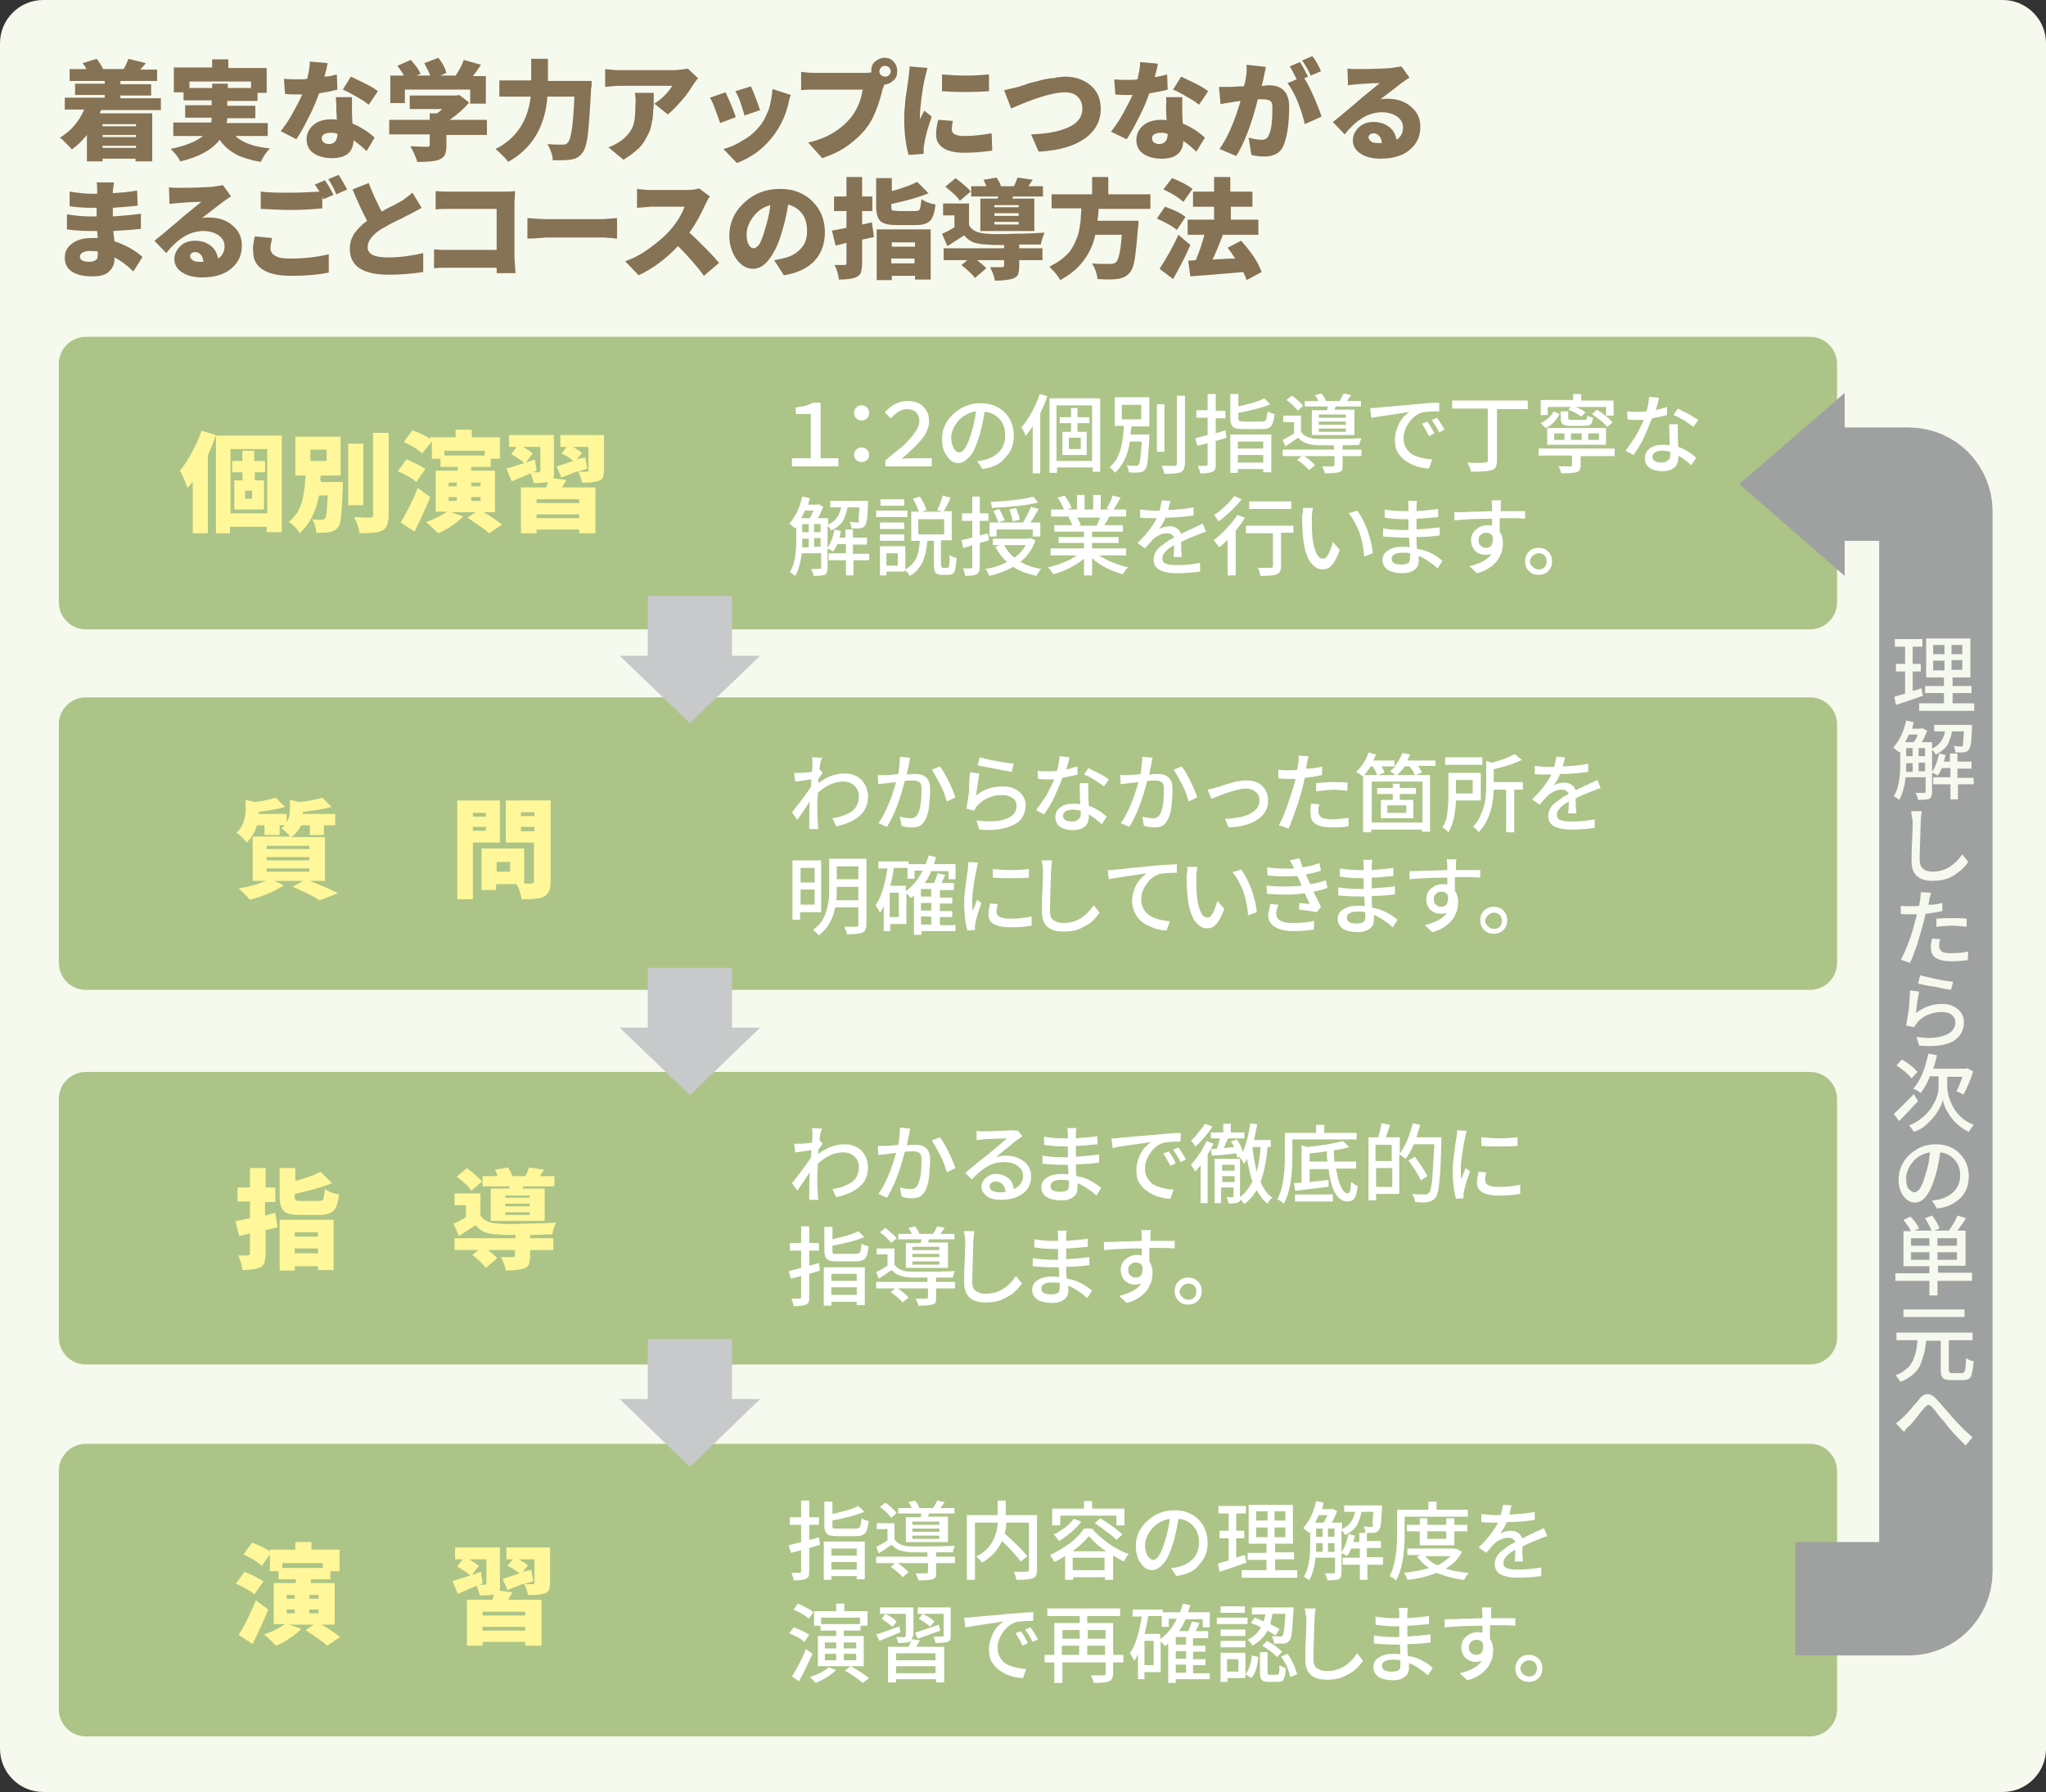 <?xml version="1.0" encoding="utf-8"?>
<!-- Generator: Adobe Illustrator 22.0.1, SVG Export Plug-In . SVG Version: 6.00 Build 0)  -->
<svg version="1.1" id="下" xmlns="http://www.w3.org/2000/svg" xmlns:xlink="http://www.w3.org/1999/xlink" x="0px" y="0px"
	 viewBox="0 0 379 332" style="enable-background:new 0 0 379 332;" xml:space="preserve">
<rect x="0" y="0" width="379" height="332" fill="#333333" stroke="none"/>
<style type="text/css">
	.st0{opacity:0.6;}
	.st1{opacity:0.1;fill:#C83C00;}
	.st2{fill:#FFFFFF;}
	.st3{fill:#F2EEEC;}
	.st4{fill:#E95532;}
	.st5{fill:#FFFFFF;stroke:#231815;stroke-width:0.2;stroke-miterlimit:10;}
	.st6{fill:#F6F9ED;}
	.st7{opacity:0.7;}
	.st8{fill:#8DAE5B;}
	.st9{fill:#FFF799;}
	.st10{fill:#C8C9CA;}
	.st11{fill:#9FA0A0;}
	.st12{fill:#867254;}
	.st13{fill:none;stroke:#9FA0A0;stroke-width:18;stroke-miterlimit:10;}
	.st14{fill:#F9BE00;}
	.st15{fill:#231815;}
	.st16{fill:#AACC03;}
	.st17{fill:#0075C1;}
	.st18{fill:#796BAE;}
	.st19{fill:#E50012;}
	.st20{fill:none;stroke:#888888;stroke-width:0.3;stroke-miterlimit:10;}
	.st21{fill:#F6C8DD;}
	.st22{fill:#FFE100;}
	.st23{fill:#69BC82;}
	.st24{fill:#A2BBE1;}
	.st25{fill:#DBDCDC;}
	.st26{fill:#004DA0;}
	.st27{fill:#6FB92C;}
	.st28{fill:#717071;}
	.st29{fill:#EC6F4F;}
	.st30{fill:#EEEEEF;stroke:#231815;stroke-width:0.2;stroke-miterlimit:10;}
	.st31{fill:#F6F9ED;stroke:#231815;stroke-width:0.2;stroke-miterlimit:10;}
	.st32{fill:#FFF5E0;stroke:#231815;stroke-width:0.2;stroke-miterlimit:10;}
	.st33{fill:#DEEAF7;stroke:#231815;stroke-width:0.2;stroke-miterlimit:10;}
	.st34{fill:#9E9E9F;}
	.st35{fill:none;stroke:#FFFFFF;stroke-width:0.2;stroke-miterlimit:10;}
	.st36{fill:#040000;}
	.st37{fill:none;stroke:#2C8E59;stroke-width:2;stroke-miterlimit:10;}
	.st38{fill:#2C8E59;}
	.st39{fill:none;}
	.st40{fill:#EEEEEF;stroke:#000000;stroke-width:0.345;stroke-miterlimit:10;}
	.st41{fill:none;stroke:#FFFFFF;stroke-width:0.3;stroke-miterlimit:10;}
	.st42{fill:#EEEEEF;stroke:#000000;stroke-width:0.294;stroke-miterlimit:10;}
	.st43{fill:#FFFFFF;stroke:#000000;stroke-width:0.227;stroke-miterlimit:10;}
	.st44{fill:none;stroke:#000000;stroke-width:0.5;stroke-miterlimit:10;}
	.st45{fill:none;stroke:#000000;stroke-miterlimit:10;}
	.st46{fill:#888888;}
	.st47{fill:none;stroke:#888888;stroke-width:0.5;stroke-miterlimit:10;}
	.st48{fill:none;stroke:#9FA0A0;stroke-width:21;stroke-miterlimit:10;}
</style>
<g>
	<g>
		<path class="st6" d="M379,324c0,4.4-3.6,8-8,8H8c-4.4,0-8-3.6-8-8V8c0-4.4,3.6-8,8-8h363c4.4,0,8,3.6,8,8V324z"/>
	</g>
	<g>
		<g class="st7">
			<path class="st8" d="M340.3,316.7c0,2.8-2.3,5-5,5H15.9c-2.8,0-5-2.3-5-5v-44.2c0-2.8,2.3-5,5-5h319.4c2.8,0,5,2.3,5,5V316.7z"/>
		</g>
		<g>
			<path class="st9" d="M48.8,293l-1.7,2.4c-0.7-0.7-1.9-1.3-3.4-2l1.6-2.2C46.8,291.8,47.9,292.4,48.8,293z M47.4,296.5l2.3,1.7
				c-0.9,2.2-1.9,4.3-2.9,6.4l-2.6-1.7C45.4,301,46.4,298.9,47.4,296.5z M61.7,301h-2.1c1.7,1,2.8,1.8,3.4,2.3l-2.4,1.6
				c-0.7-0.7-2.1-1.6-4-2.9l1.5-1h-4.5l2.2,0.8c-0.6,0.6-1.3,1.2-2.1,1.7c-0.9,0.6-1.7,1.1-2.6,1.4c-0.7-0.8-1.5-1.5-2.2-2.1
				c1.6-0.5,2.9-1.2,3.9-1.9h-2.1v-7.6h4.1v-0.7h-3.2v-1.5h-1.6V288l-1.5,2.1c-0.7-0.7-1.9-1.4-3.4-2.1l1.6-2.2
				c1.3,0.5,2.4,1,3.3,1.6v-0.3h4.7v-1.4h3v1.4h5.2v4h-1.7v1.5h-3.6v0.7h4.4V301z M59.8,289.6h-7.5v0.9h7.5V289.6z M53.1,295.5v0.7
				h1.5v-0.7H53.1z M53.1,298.2v0.7h1.5v-0.7H53.1z M59,295.5h-1.7v0.7H59V295.5z M59,298.9v-0.7h-1.7v0.7H59z"/>
			<path class="st9" d="M92.5,294.7l2.4,0.3c-0.1,0.3-0.4,0.7-0.8,1.4h6.2v8.5h-3v-0.7h-7.9v0.7h-2.9v-8.5h4.7c0,0,0.1-0.4,0.3-1
				c-0.4,0.1-1.3,0.2-2.6,0.2c-0.1-0.4-0.3-1-0.6-1.8c-0.5,0.2-1.7,0.7-3.5,1.5l-1-2.4c0.9-0.2,2-0.6,3.3-1c-0.5-0.5-1.3-1-2.4-1.7
				l1-1.3h-1.4v-2.2h8.3v6.6C92.7,294,92.6,294.4,92.5,294.7z M89.4,293.3l-0.6,0.3h1c0.2,0,0.3-0.1,0.3-0.3v-4.4h-3.2
				c0.7,0.4,1.3,0.8,1.8,1.2l-1.3,1.7l1.7-0.6L89.4,293.3z M97.3,299.3v-0.7h-7.9v0.7H97.3z M89.4,302.1h7.9v-0.7h-7.9V302.1z
				 M101.9,286.7v6.5c0,0.6-0.1,1-0.2,1.3c-0.1,0.3-0.4,0.6-0.8,0.7c-0.6,0.2-1.6,0.4-3.1,0.3c-0.1-0.7-0.4-1.4-0.7-2.1
				c-0.4,0.1-0.9,0.3-1.6,0.6s-1.2,0.4-1.5,0.6l-0.9-2.1c0.5-0.1,1.5-0.5,3.1-1c-0.6-0.5-1.3-1-2.2-1.4l1-1.2h-1.2v-2.2H101.9z
				 M98.4,290.8l0.4,2.1c-0.2,0.1-0.4,0.2-0.8,0.3s-0.6,0.2-0.8,0.3c0.4,0,0.9,0,1.5,0c0.2,0,0.3-0.1,0.3-0.3v-4.3h-2.9
				c0.8,0.4,1.3,0.8,1.7,1.1l-1,1.3c0.2-0.1,0.4-0.2,0.8-0.3C98,291,98.3,290.9,98.4,290.8z"/>
		</g>
		<g>
			<path class="st2" d="M151.7,284.8l0.2,1.4l-2,0.6v4.3c0,0.4,0,0.7-0.1,0.9c-0.1,0.2-0.2,0.4-0.5,0.5c-0.4,0.2-1.2,0.3-2.3,0.3
				c0-0.4-0.2-0.8-0.4-1.4c0.7,0,1.2,0,1.5,0c0.2,0,0.3-0.1,0.3-0.3v-3.9c-0.4,0.1-1.1,0.3-1.9,0.5l-0.4-1.4
				c1.1-0.3,1.9-0.5,2.3-0.6v-3.2h-2.1v-1.4h2.1v-3.1h1.5v3.1h1.8v1.4h-1.8v2.8C150.3,285.2,150.9,285.1,151.7,284.8z M152.6,292.7
				v-7.1h7.6v7h-1.5V292H154v0.7H152.6z M155.3,283.2h3.2c0.4,0,0.7-0.1,0.8-0.3c0.1-0.2,0.2-0.8,0.3-1.6c0.3,0.2,0.8,0.4,1.3,0.5
				c-0.1,1.1-0.3,1.8-0.6,2.2c-0.3,0.4-0.9,0.6-1.7,0.6h-3.4c-1,0-1.7-0.1-2-0.4c-0.3-0.3-0.5-0.8-0.5-1.6v-4.4h1.5v2.3
				c2.1-0.5,3.7-0.9,4.8-1.5l1.1,1.1c-1.4,0.6-3.3,1.1-5.9,1.6v1c0,0.3,0.1,0.5,0.2,0.5S154.8,283.2,155.3,283.2z M158.7,286.9H154
				v1.3h4.7V286.9z M154,290.8h4.7v-1.4H154V290.8z"/>
			<path class="st2" d="M173.4,287.6v0.8h3.5v1.2h-3.5v1.7c0,0.4,0,0.7-0.1,0.9c-0.1,0.2-0.3,0.3-0.6,0.4c-0.4,0.1-1.3,0.2-2.6,0.2
				c0-0.3-0.2-0.7-0.5-1.3c1,0,1.7,0,2,0c0.2,0,0.3-0.1,0.3-0.3v-1.6h-5.6c0.9,0.6,1.6,1.2,2,1.7l-1.1,0.9c-0.5-0.6-1.2-1.2-2.2-1.9
				l0.8-0.7h-3.5v-1.2h9.5v-0.8c-1.5,0-2.5,0-3,0c-1.7-0.1-2.9-0.5-3.6-1.4c-0.3,0.2-0.7,0.4-1.2,0.8c-0.5,0.3-0.9,0.6-1.2,0.8
				l-0.5-1.2c0.6-0.3,1.3-0.7,2.1-1.2v-2.1h-2v-1.1h3.3v3c0.5,0.8,1.6,1.3,3.1,1.3c0.9,0,2.2,0,4,0c1.7,0,3.1-0.1,4.1-0.1
				c-0.2,0.4-0.3,0.8-0.4,1.2C175.6,287.6,174.5,287.6,173.4,287.6z M166.1,280.3l-1,0.9c-0.2-0.3-0.5-0.6-0.9-1s-0.8-0.7-1.2-1
				l1-0.8C164.9,279,165.6,279.7,166.1,280.3z M167.7,281.1h2.8c0.1-0.2,0.1-0.4,0.2-0.7h-4.3v-1h2.5c-0.1-0.3-0.3-0.6-0.6-1.1
				l1.2-0.3c0.4,0.5,0.7,1,0.8,1.4h2.5c0.4-0.5,0.6-1,0.8-1.4l1.4,0.3c-0.2,0.3-0.5,0.7-0.8,1.1h2.6v1h-4.7c0,0.1-0.1,0.2-0.1,0.3
				c-0.1,0.2-0.1,0.3-0.1,0.3h3.7v4.7h-7.8V281.1z M174,282.5v-0.6h-5v0.6H174z M174,283.8v-0.6h-5v0.6H174z M174,285.1v-0.6h-5v0.6
				H174z"/>
			<path class="st2" d="M192.1,280.7v10.2c0,0.4-0.1,0.8-0.2,1c-0.1,0.2-0.3,0.4-0.6,0.5c-0.4,0.2-1.4,0.3-3,0.3
				c-0.1-0.4-0.2-0.9-0.5-1.5c0.5,0,1,0,1.5,0c0.5,0,0.8,0,0.9,0c0.1,0,0.2,0,0.3-0.1c0.1-0.1,0.1-0.2,0.1-0.3v-8.7h-4.2
				c0,0.7-0.1,1.3-0.3,2c2,1.8,3.5,3.3,4.2,4.2l-1.2,1c-0.8-1-1.9-2.3-3.5-3.8c-0.7,1.6-1.9,3-3.7,4c-0.1-0.2-0.2-0.3-0.5-0.6
				c-0.2-0.2-0.4-0.4-0.6-0.5c0.8-0.4,1.5-0.9,2-1.4c0.5-0.5,0.9-1.1,1.2-1.7c0.3-0.6,0.4-1.1,0.6-1.6c0.1-0.5,0.2-1,0.2-1.6h-4.2
				v10.6h-1.5v-12h5.7v-2.7h1.5v2.7H192.1z"/>
			<path class="st2" d="M200.8,283.2h1.5c0.8,1,1.9,1.9,3.1,2.8c1.2,0.8,2.4,1.5,3.7,1.9c-0.3,0.3-0.6,0.8-0.9,1.4
				c-0.7-0.3-1.3-0.7-2-1.1v4.5h-1.5v-0.5h-5.9v0.5h-1.5v-4.4c-0.7,0.4-1.3,0.8-2,1.1c-0.2-0.5-0.5-0.9-0.8-1.3
				c1.3-0.6,2.5-1.3,3.7-2.2S200.2,284.1,200.8,283.2z M196.4,280.8v1.8h-1.5v-3.1h5.9v-1.4h1.5v1.4h6v3.1h-1.5v-1.8H196.4z
				 M198.9,281.4l1.4,0.5c-0.5,0.7-1.1,1.3-1.9,2c-0.7,0.6-1.5,1.2-2.2,1.6c-0.3-0.4-0.6-0.8-1-1.2c0.7-0.3,1.4-0.8,2.1-1.3
				S198.5,281.9,198.9,281.4z M198.7,287.4h6.2c-1.4-0.9-2.4-1.9-3.2-2.8C200.9,285.6,199.9,286.5,198.7,287.4z M198.7,290.9h5.9
				v-2.3h-5.9V290.9z M202.8,282.2l1-0.9c1.9,1.1,3.2,2.1,4.1,3l-1.1,1c-0.4-0.4-1-1-1.8-1.5C204.3,283.2,203.5,282.7,202.8,282.2z"
				/>
			<path class="st2" d="M217.9,292l-1-1.5c0.5,0,0.9-0.1,1.4-0.2c1.1-0.3,2-0.8,2.7-1.5c0.7-0.8,1.1-1.8,1.1-3c0-1.2-0.3-2.2-1-3
				c-0.7-0.8-1.6-1.3-2.8-1.4c-0.3,1.7-0.6,3.2-1,4.5c-0.5,1.6-1,2.9-1.7,3.7s-1.4,1.3-2.2,1.3c-0.8,0-1.5-0.4-2.1-1.3
				c-0.6-0.8-0.9-1.9-0.9-3.2c0-1.8,0.7-3.3,2.1-4.6c1.4-1.3,3.1-2,5-2c1.9,0,3.4,0.6,4.5,1.7s1.7,2.6,1.7,4.3c0,1.7-0.5,3-1.6,4.1
				C221.3,291.1,219.8,291.7,217.9,292z M213.6,289c0.8,0,1.5-1.2,2.2-3.5c0.4-1.3,0.7-2.6,0.9-4.1c-1.3,0.2-2.4,0.8-3.3,1.8
				c-0.8,1-1.3,2-1.3,3.1c0,0.8,0.2,1.5,0.5,2C212.9,288.7,213.3,289,213.6,289z"/>
			<path class="st2" d="M230.6,288.1l0.3,1.4c-1.7,0.6-3.4,1.2-5,1.7l-0.3-1.5c0.6-0.2,1.3-0.4,2-0.6V285h-1.7v-1.4h1.7v-3.2h-1.9
				v-1.4h5.1v1.4h-1.8v3.2h1.5v1.4h-1.5v3.6C229.5,288.4,230.1,288.2,230.6,288.1z M236.2,290.9h4.1v1.4H230v-1.4h4.6V289h-3.5v-1.3
				h3.5V286h-3.3v-7.2h8.2v7.2h-3.3v1.6h3.5v1.3h-3.5V290.9z M232.7,280v1.7h2.1V280H232.7z M232.7,283v1.8h2.1V283H232.7z
				 M238.1,281.8V280h-2v1.7H238.1z M238.1,284.7V283h-2v1.8H238.1z"/>
			<path class="st2" d="M254.4,280.1h-2.2c-0.2,1-0.5,1.9-0.9,2.6c-0.5,0.7-1.2,1.2-2.1,1.7c-0.2-0.3-0.4-0.6-0.7-0.9v7.8
				c0,0.7-0.2,1.1-0.5,1.3c-0.3,0.1-1,0.2-2.1,0.2c-0.1-0.5-0.2-0.9-0.5-1.3c0.5,0,1.1,0,1.6,0c0.2,0,0.3-0.1,0.3-0.3v-2.6h-3.6
				c-0.2,1.8-0.6,3.2-1.2,4.2c-0.3-0.3-0.7-0.5-1-0.7c0.8-1.2,1.2-3.2,1.2-5.8v-2.5l-0.2,0.2c-0.5-0.4-0.8-0.7-1.1-0.9
				c1.1-1.2,1.9-2.8,2.4-5l1.4,0.3c-0.1,0.4-0.2,0.8-0.3,1.2h1.7l0.2-0.1l0.9,0.5c-0.3,0.7-0.6,1.4-1,2.1h1.9v1.2
				c1.3-0.6,2.1-1.6,2.4-3.2h-2v-1.2h7c0,0.2,0,0.4,0,0.5c-0.1,1.3-0.1,2.3-0.2,2.9c-0.1,0.6-0.2,1-0.4,1.2
				c-0.2,0.3-0.5,0.4-0.9,0.5c-0.3,0-0.9,0-1.6,0c0-0.4-0.1-0.8-0.3-1.2c0.4,0,0.8,0.1,1.3,0.1c0.2,0,0.4,0,0.4-0.1
				C254.2,282.4,254.3,281.6,254.4,280.1z M245.9,280.7h-1.6c-0.2,0.4-0.4,0.9-0.7,1.4h1.6C245.5,281.6,245.7,281.1,245.9,280.7z
				 M243.8,285.8v0.5c0,0.5,0,0.9,0,1.2h1.2v-1.6H243.8z M243.8,283.2v1.5h1.2v-1.5H243.8z M246,283.2v1.5h1.2v-1.5H246z M246,287.5
				h1.2v-1.6H246V287.5z M256.2,288.6v1.3h-2.9v2.8h-1.4v-2.8h-3.2v-1.3h3.2v-1.7h-1.6c-0.2,0.5-0.4,0.9-0.8,1.4
				c-0.2-0.2-0.6-0.4-1.1-0.6c0.7-0.9,1.1-2.1,1.4-3.5l1.2,0.3c-0.1,0.4-0.2,0.7-0.3,1.2h1.1V284h1.4v1.5h2.6v1.3h-2.6v1.7H256.2z"
				/>
			<path class="st2" d="M260.2,280.9v3.2c0,3.9-0.5,6.8-1.6,8.7c-0.4-0.4-0.8-0.6-1.2-0.8c0.9-1.6,1.4-4.3,1.4-7.8v-4.5h5.8v-1.5
				h1.5v1.5h5.8v1.3H260.2z M269.9,287l0.9,0.5c-0.6,1.3-1.6,2.3-3,3.1c1.2,0.4,2.6,0.7,4.3,0.8c-0.4,0.4-0.6,0.8-0.9,1.3
				c-1.9-0.2-3.6-0.7-5.1-1.3c-1.5,0.6-3.3,1.1-5.4,1.3c-0.1-0.5-0.4-0.9-0.6-1.3c1.8-0.2,3.3-0.5,4.6-0.9c-0.9-0.6-1.6-1.3-2.2-2.1
				l0.7-0.3h-2.5v-1.2h8.8L269.9,287z M269.3,286.3H263v-2.6h-2.4v-1.2h2.4v-1.2h1.4v1.2h3.5v-1.2h1.5v1.2h2.4v1.2h-2.4V286.3z
				 M268.7,288.3H264c0.6,0.7,1.3,1.3,2.3,1.7C267.3,289.5,268.1,288.9,268.7,288.3z M267.9,283.7h-3.5v1.4h3.5V283.7z"/>
			<path class="st2" d="M282.1,289.3h-1.5c0-0.5,0.1-1.2,0.1-2.2c-0.7,0.4-1.3,0.8-1.6,1.2c-0.4,0.4-0.6,0.8-0.6,1.2
				c0,0.5,0.2,0.9,0.6,1c0.4,0.2,1.1,0.3,2,0.3c1.4,0,2.8-0.1,4.4-0.4l0,1.6c-1.5,0.2-2.9,0.3-4.4,0.3c-1.3,0-2.3-0.2-3.1-0.6
				c-0.7-0.4-1.1-1-1.1-1.9c0-0.5,0.1-0.9,0.3-1.3c0.2-0.4,0.5-0.8,0.9-1.1c0.4-0.3,0.8-0.6,1.2-0.9s0.8-0.5,1.4-0.8
				c-0.2-0.5-0.6-0.8-1.3-0.8c-0.9,0-1.8,0.4-2.6,1.1c-0.3,0.3-0.8,0.9-1.5,1.7l-1.4-1c1.6-1.5,2.8-3.1,3.6-4.6H277
				c-0.9,0-1.8,0-2.6-0.1v-1.5c0.9,0.1,1.9,0.2,2.7,0.2h0.9c0.2-0.8,0.3-1.4,0.4-1.9l1.6,0.1c-0.2,0.8-0.3,1.3-0.4,1.7
				c1.7-0.1,3.3-0.2,4.7-0.5v1.5c-1.4,0.2-3.2,0.4-5.2,0.4c-0.3,0.8-0.7,1.4-1.2,2.1c0.6-0.3,1.2-0.5,2-0.5c0.5,0,0.9,0.1,1.3,0.4
				c0.4,0.2,0.6,0.6,0.8,1c0.4-0.2,0.9-0.4,1.4-0.7c0.6-0.3,1-0.4,1.1-0.5c0.4-0.2,0.9-0.4,1.5-0.7l0.6,1.5
				c-0.4,0.1-0.9,0.3-1.6,0.6c-0.8,0.3-1.8,0.7-3,1.3c0,0.3,0,0.8,0,1.5C282.1,288.6,282.1,289.1,282.1,289.3z"/>
			<path class="st2" d="M149.9,302.9l-0.9,1.3c-0.6-0.6-1.6-1.1-2.8-1.6l0.8-1.1C148.2,301.9,149.2,302.4,149.9,302.9z M149.3,305.5
				l1.2,0.9c-0.8,1.8-1.6,3.5-2.5,5.1l-1.3-0.9C147.7,309,148.6,307.3,149.3,305.5z M150.7,298.7l-0.9,1.2c-0.6-0.6-1.5-1.1-2.8-1.7
				l0.8-1.1C149.2,297.7,150.1,298.2,150.7,298.7z M153.5,308.9l1.4,0.5c-0.9,0.9-2.2,1.7-3.8,2.4c-0.4-0.5-0.8-0.8-1.1-1.1
				C151.6,310.2,152.7,309.6,153.5,308.9z M160,303.1v5.6h-8.5v-5.6h3.4v-1H152v-0.9h-1.2v-2.7h4.1v-1.4h1.5v1.4h4.3v2.7h-1.3v0.9
				h-3.1v1H160z M159.3,299.7h-7.2v1.2h7.2V299.7z M152.8,304.3v1.1h2.1v-1.1H152.8z M152.8,306.4v1.2h2.1v-1.2H152.8z M158.6,305.4
				v-1.1h-2.3v1.1H158.6z M158.6,307.6v-1.2h-2.3v1.2H158.6z M156.5,309.5l1.1-0.8c1.5,0.8,2.6,1.6,3.4,2.2l-1.2,0.9
				C159,311.1,157.9,310.3,156.5,309.5z"/>
			<path class="st2" d="M166.6,301.3l0.2,1.1c-2.6,1.1-3.9,1.6-3.9,1.6l-0.6-1.2C163.4,302.5,164.8,302,166.6,301.3z M168.9,303.7
				l1.5,0.2c-0.1,0.2-0.3,0.6-0.7,1.2h5.2v6.6h-1.5v-0.6H166v0.6h-1.5v-6.6h3.8c0.3-0.6,0.4-1,0.5-1.2c-0.1,0.1-0.2,0.2-0.3,0.3
				c-0.3,0.1-1,0.2-2.1,0.2c-0.1-0.3-0.2-0.7-0.4-1.1c0.4,0,0.9,0,1.5,0c0.2,0,0.3-0.1,0.3-0.2V299h-4.8v-1.2h6.2v5.2
				C169,303.3,168.9,303.5,168.9,303.7z M166.1,300.5l-0.8,0.9c-0.4-0.4-1.1-0.9-2-1.5l0.7-0.9C165.1,299.5,165.7,300,166.1,300.5z
				 M173.3,307.6v-1.3H166v1.3H173.3z M166,310h7.3v-1.3H166V310z M170,303.6l-0.5-1.1c1.5-0.5,3-1,4.4-1.5l0.3,1.1
				C172.8,302.6,171.5,303.1,170,303.6z M176.1,297.8v5.2c0,0.3,0,0.6-0.1,0.8c-0.1,0.2-0.3,0.3-0.5,0.4c-0.3,0.1-1.1,0.2-2.2,0.2
				c-0.1-0.4-0.2-0.8-0.4-1.2c0.4,0,1,0,1.6,0c0.2,0,0.3-0.1,0.3-0.2v-4h-4.8v-1.2H176.1z M173.1,300.4l-0.8,1
				c-0.4-0.4-1.1-0.9-2.1-1.5l0.7-0.9C172,299.5,172.7,300,173.1,300.4z"/>
			<path class="st2" d="M178.8,301.5l-0.2-1.8c0.6,0,1.1,0,1.5-0.1c3.3-0.3,5.6-0.5,6.9-0.6c1.9-0.2,3.3-0.3,4.4-0.3l0,1.6
				c-1.5,0-2.5,0.1-3.1,0.2c-1,0.3-1.8,0.9-2.5,1.9s-1,1.9-1,2.9c0,0.6,0.1,1.1,0.3,1.5c0.2,0.4,0.5,0.8,0.8,1.1
				c0.3,0.3,0.7,0.5,1.2,0.7c0.5,0.2,0.9,0.3,1.4,0.4s1,0.2,1.6,0.2l-0.6,1.7c-0.8,0-1.6-0.2-2.3-0.4s-1.4-0.6-2-1
				c-0.6-0.4-1.1-1-1.5-1.6c-0.4-0.7-0.5-1.4-0.5-2.3c0-1.1,0.3-2.1,0.8-3.1s1.2-1.6,1.9-2.1C182.2,301,179.9,301.3,178.8,301.5z
				 M188.1,302.6l1-0.4c0.5,0.7,0.9,1.4,1.3,2.2l-1,0.5C189,303.9,188.5,303.2,188.1,302.6z M189.9,301.9l1-0.4
				c0.5,0.7,0.9,1.4,1.4,2.2l-1,0.5C190.8,303.2,190.3,302.5,189.9,301.9z"/>
			<path class="st2" d="M208.1,306.6v1.4h-1.9v2c0,0.4-0.1,0.7-0.2,1c-0.1,0.2-0.3,0.4-0.6,0.5c-0.4,0.2-1.3,0.3-2.8,0.3
				c-0.1-0.5-0.3-0.9-0.5-1.4c0.3,0,1.1,0,2.3,0c0.3,0,0.4-0.1,0.4-0.4v-2h-8v3.8h-1.5V308h-1.8v-1.4h1.8v-5.9h4.7v-1.3H194V298
				h13.5v1.4h-6.1v1.3h4.8v5.9H208.1z M200,302h-3.2v1.6h3.2V302z M196.7,304.9v1.7h3.2v-1.7H196.7z M204.8,302h-3.3v1.6h3.3V302z
				 M201.4,306.6h3.3v-1.7h-3.3V306.6z"/>
			<path class="st2" d="M224.1,309.9v1.2h-6.3v0.7h-1.4v-7.3c-0.2,0.2-0.4,0.4-0.6,0.5c-0.1-0.2-0.4-0.5-0.8-0.9v5.7h-3v1.3h-1.2
				v-4.6c-0.2,0.4-0.4,0.8-0.7,1.2c-0.2-0.5-0.5-0.9-0.8-1.4c1-1.4,1.7-3.7,2.2-6.8h-1.7v-1.3h5.6v0.5h3.2c0.2-0.6,0.4-1.1,0.5-1.6
				l1.4,0.3c-0.1,0.3-0.2,0.7-0.4,1.3h4v2.8h-1.3v-1.5h-3.2c-0.3,0.8-0.7,1.5-1.2,2.2h1.7c0.3-0.6,0.5-1.2,0.7-1.8l1.4,0.3
				c-0.1,0.3-0.4,0.8-0.7,1.5h2.3v1.3H221v1.4h2.3v1.1H221v1.4h2.3v1.1H221v1.5H224.1z M213.7,308.5V304h-1.7v4.5H213.7z
				 M214.9,302.7v1c1.3-0.9,2.3-2.2,3.1-3.8h-1.5v1.5h-1.3v-2h-2.5c-0.2,1.2-0.4,2.3-0.7,3.3H214.9z M219.7,304.7v-1.4h-1.9v1.4
				H219.7z M219.7,307.3v-1.4h-1.9v1.4H219.7z M217.8,308.4v1.5h1.9v-1.5H217.8z"/>
			<path class="st2" d="M231.1,299.7v1.2h-5.7v-1.2H231.1z M230.7,306.2v4.7h-3.3v0.7h-1.3v-5.4H230.7z M230.7,301.9v1.2h-4.6v-1.2
				H230.7z M226.1,305.2V304h4.6v1.2H226.1z M230.6,297.6v1.2h-4.5v-1.2H230.6z M229.4,307.4h-2.1v2.3h2.1V307.4z M231.8,310.9
				l-1.1-0.7c0.6-0.7,1-1.8,1.2-3.5l1.2,0.3C232.9,308.9,232.5,310.1,231.8,310.9z M231.7,300.7l0.7-1c0.4,0.1,1,0.4,1.7,0.7
				c0.1-0.4,0.2-0.8,0.3-1.3h-2.5v-1.3h7.7c0,0.3,0,0.5,0,0.6c-0.1,1.9-0.2,3.3-0.3,4.1c-0.1,0.8-0.2,1.3-0.5,1.5
				c-0.2,0.3-0.6,0.5-1,0.5c-0.4,0-1,0-1.8,0c0-0.5-0.2-0.9-0.4-1.4c0.4,0,0.9,0.1,1.5,0.1c0.2,0,0.4,0,0.5-0.2
				c0.2-0.3,0.4-1.6,0.5-4h-2.4c-0.1,0.7-0.3,1.3-0.4,1.9c0.6,0.3,1.1,0.6,1.7,0.9l-0.7,1.2c-0.5-0.3-1-0.6-1.5-0.9
				c-0.6,1.2-1.6,2.1-2.8,2.8c-0.2-0.4-0.5-0.8-0.9-1.1c1.1-0.5,1.9-1.3,2.5-2.3C232.9,301.1,232.2,300.9,231.7,300.7z M235.3,310.3
				h1.2c0.2,0,0.3-0.1,0.4-0.3c0.1-0.2,0.1-0.7,0.1-1.5c0.3,0.2,0.7,0.4,1.2,0.6c-0.1,1-0.2,1.6-0.4,2s-0.6,0.5-1.1,0.5H235
				c-0.6,0-1.1-0.1-1.3-0.4c-0.2-0.2-0.3-0.7-0.3-1.4v-3.7h1.4v3.7c0,0.2,0,0.3,0.1,0.4C234.9,310.3,235.1,310.3,235.3,310.3z
				 M233.8,304.9l0.9-0.9c0.5,0.3,1.1,0.6,1.6,1c0.5,0.4,0.9,0.7,1.2,1l-0.9,1C235.9,306.3,235,305.6,233.8,304.9z M237.3,306.9
				l1.2-0.5c0.4,0.6,0.8,1.2,1.1,1.9c0.3,0.7,0.5,1.3,0.7,1.9l-1.3,0.5c-0.1-0.5-0.3-1.2-0.6-1.9S237.7,307.5,237.3,306.9z"/>
			<path class="st2" d="M241.7,298l2,0c-0.1,0.5-0.1,1.1-0.2,1.8c-0.1,3.5-0.2,6.1-0.2,7.6c0,0.8,0.2,1.4,0.7,1.7s1,0.5,1.8,0.5
				c2.3,0,4.1-1.1,5.6-3.3l1.1,1.4c-0.3,0.4-0.6,0.8-1,1.2c-0.4,0.4-0.8,0.8-1.4,1.1s-1.2,0.7-1.9,0.9c-0.7,0.2-1.5,0.3-2.4,0.3
				c-2.7,0-4-1.2-4-3.7c0-0.8,0-2.2,0.1-4.2c0.1-2,0.1-3.2,0.1-3.7C241.8,299.1,241.8,298.5,241.7,298z"/>
			<path class="st2" d="M265.4,309l-0.9,1.4c-1.1-1-2.3-1.8-3.5-2.3c0,0.1,0,0.3,0,0.5c0,0.2,0,0.3,0,0.4c0,0.7-0.2,1.2-0.7,1.6
				c-0.5,0.4-1.2,0.7-2.2,0.7c-1.2,0-2.1-0.2-2.7-0.6c-0.6-0.4-1-1-1-1.8c0-0.8,0.3-1.4,1-1.8c0.7-0.5,1.6-0.7,2.8-0.7
				c0.3,0,0.7,0,1.2,0.1c0-0.4,0-1-0.1-1.8h-0.9c-1.4,0-2.7-0.1-3.9-0.2l0-1.5c1.1,0.2,2.4,0.3,3.9,0.3h0.8v-2h-0.8
				c-1.2,0-2.4-0.1-3.6-0.3v-1.5c1.2,0.2,2.4,0.3,3.6,0.3h0.8v-0.9c0-0.3,0-0.6-0.1-1h1.7c-0.1,0.5-0.1,0.8-0.1,1.1c0,0,0,0.2,0,0.3
				c0,0.2,0,0.3,0,0.5c1.2-0.1,2.5-0.2,4-0.4l0,1.5c-2,0.2-3.4,0.3-4,0.3v2c1.3-0.1,2.8-0.2,4.3-0.4l0,1.5c-1.5,0.2-2.9,0.3-4.3,0.3
				c0,0.5,0,1.3,0.1,2.2C262.5,307,264,307.8,265.4,309z M259.4,308.5c0-0.3,0-0.6,0-0.9c-0.5-0.1-1-0.1-1.4-0.1
				c-0.7,0-1.2,0.1-1.5,0.3c-0.4,0.2-0.5,0.5-0.5,0.8c0,0.8,0.6,1.1,1.9,1.1c0.5,0,0.9-0.1,1.2-0.3
				C259.3,309.3,259.4,309,259.4,308.5z"/>
			<path class="st2" d="M280.7,299.7l0,1.5c-1-0.1-2.6-0.1-4.7-0.1c0,0.6,0,1.4,0,2.5c0.4,0.6,0.6,1.3,0.6,2.1
				c0,0.6-0.1,1.1-0.2,1.6c-0.2,0.5-0.4,1-0.8,1.6c-0.4,0.5-0.9,1-1.5,1.4s-1.4,0.8-2.3,1l-1.4-1.3c2-0.5,3.4-1.2,4.1-2.3
				c-0.3,0.1-0.7,0.2-1.1,0.2c-0.7,0-1.3-0.2-1.9-0.7c-0.5-0.5-0.8-1.2-0.8-2c0-0.8,0.3-1.5,0.9-2c0.6-0.5,1.3-0.8,2.1-0.8
				c0.3,0,0.6,0,0.9,0.1l0-1.3c-2.5,0-4.9,0.1-7,0.3l0-1.5c0.6,0,1.8,0,3.4-0.1c1.7,0,2.9-0.1,3.6-0.1c0-0.1,0-0.2,0-0.4
				c0-0.2,0-0.3,0-0.4c0-0.6-0.1-1-0.1-1.2h1.8c-0.1,0.3-0.1,0.7-0.1,1.2c0,0.1,0,0.4,0,0.8H280.7z M272.1,305.2
				c0,0.4,0.1,0.8,0.4,1c0.3,0.3,0.6,0.4,1,0.4c0.4,0,0.8-0.2,1-0.5c0.2-0.4,0.3-0.9,0.2-1.6c-0.2-0.5-0.7-0.7-1.2-0.7
				c-0.4,0-0.7,0.1-1,0.4C272.3,304.4,272.1,304.7,272.1,305.2z"/>
			<path class="st2" d="M281.4,307.3c0.5-0.5,1.1-0.7,1.8-0.7s1.3,0.2,1.8,0.7c0.5,0.5,0.7,1.1,0.7,1.8s-0.2,1.3-0.7,1.8
				s-1.1,0.7-1.8,0.7s-1.3-0.2-1.8-0.7c-0.5-0.5-0.7-1.1-0.7-1.8S281,307.8,281.4,307.3z M282.1,310.1c0.3,0.3,0.7,0.5,1.1,0.5
				c0.4,0,0.8-0.1,1.1-0.4s0.4-0.7,0.4-1.1c0-0.4-0.1-0.8-0.4-1.1s-0.7-0.4-1.1-0.4c-0.4,0-0.8,0.2-1.1,0.5
				c-0.3,0.3-0.5,0.7-0.5,1.1C281.7,309.5,281.8,309.8,282.1,310.1z"/>
		</g>
	</g>
	<g>
		<g class="st7">
			<path class="st8" d="M340.3,247.8c0,2.8-2.3,5-5,5H15.9c-2.8,0-5-2.3-5-5v-44.2c0-2.8,2.3-5,5-5h319.4c2.8,0,5,2.3,5,5V247.8z"/>
		</g>
		<g>
			<path class="st9" d="M51,224.7l0.4,2.7c-0.5,0.1-1.2,0.3-2.2,0.5v4.4c0,0.7-0.1,1.2-0.2,1.6s-0.4,0.7-0.8,0.9
				c-0.6,0.3-1.7,0.5-3.3,0.5c-0.1-0.8-0.3-1.7-0.8-2.7c0.5,0,1.1,0,1.8,0c0.3,0,0.4-0.1,0.4-0.4v-3.7l-2,0.5l-0.7-2.8
				c0.3,0,1.2-0.2,2.7-0.5v-3.1h-2.3V220h2.3v-3.6h2.9v3.6H51v2.7h-1.9v2.5L51,224.7z M51.8,235.4V226h10v9.3h-2.9v-0.7h-4.3v0.8
				H51.8z M56,222.5H59c0.5,0,0.8-0.1,0.9-0.4c0.1-0.3,0.2-0.9,0.3-1.8c0.7,0.5,1.5,0.8,2.6,1c-0.2,1.5-0.5,2.5-1,3
				c-0.5,0.5-1.4,0.8-2.6,0.8h-3.5c-1.5,0-2.5-0.2-3.1-0.7c-0.5-0.5-0.8-1.4-0.8-2.7v-5.3h2.9v2.4c1.9-0.5,3.5-1.1,4.7-1.7l2.1,2.1
				c-1.9,0.8-4.2,1.4-6.9,2v0.5c0,0.4,0.1,0.6,0.2,0.7C55.1,222.5,55.5,222.5,56,222.5z M58.9,228.3h-4.3v0.8h4.3V228.3z
				 M54.6,232.2h4.3v-0.9h-4.3V232.2z"/>
			<path class="st9" d="M98.2,228.8v0.6h4.3v2.2h-4.3v1.1c0,0.7-0.1,1.1-0.2,1.5s-0.5,0.6-0.9,0.8c-0.6,0.2-1.7,0.4-3.4,0.4
				c-0.1-0.7-0.4-1.5-0.9-2.5c0.4,0,0.8,0,1.3,0c0.5,0,0.8,0,0.9,0c0.3,0,0.4-0.1,0.4-0.3v-1h-5c0.8,0.7,1.4,1.1,1.7,1.5l-2.1,1.8
				c-0.5-0.7-1.3-1.4-2.5-2.4l1.1-0.9h-4.4v-2.2h11.3v-0.6c-1.3,0-2.3,0-3.2-0.1c-1,0-1.9-0.2-2.5-0.4c-0.7-0.3-1.2-0.7-1.7-1.3
				c-0.5,0.3-1.5,1-3.1,2l-1-2.3c0.8-0.3,1.5-0.7,2.3-1.2v-2.2h-2.1v-2.2h4.8v4c0.5,1,1.6,1.5,3.3,1.6c1.2,0.1,2.9,0.1,5.2,0
				c2.3,0,4.1-0.1,5.5-0.2c-0.3,0.7-0.6,1.5-0.7,2.2C100.9,228.7,99.6,228.8,98.2,228.8z M89.3,218.9l-2,1.7
				c-0.5-0.8-1.4-1.6-2.7-2.6l1.9-1.6C87.8,217.4,88.7,218.2,89.3,218.9z M94.3,220.2l0.1-0.4h-5v-1.9h2.8c-0.1-0.3-0.3-0.7-0.5-1.2
				l2.4-0.4c0.4,0.6,0.7,1.1,0.8,1.6h2.4c0.3-0.5,0.5-1.1,0.7-1.6l2.8,0.4c-0.2,0.3-0.5,0.7-0.8,1.2h2.7v1.9H97l-0.2,0.4h4.1v6h-10
				v-6H94.3z M98.1,221.9v-0.4h-4.5v0.4H98.1z M98.1,223.5V223h-4.5v0.5H98.1z M98.1,225.1v-0.5h-4.5v0.5H98.1z"/>
		</g>
		<g>
			<path class="st2" d="M151.8,211.2l0.6,0.7c-0.2,0.3-0.5,0.7-0.8,1.1c0,0.1,0,0.2,0,0.4c0,0.2,0,0.3,0,0.4
				c1.5-1.2,3.2-1.8,4.9-1.8c1.2,0,2.2,0.4,3,1.1c0.8,0.8,1.2,1.8,1.3,3c0,1.6-0.5,2.8-1.5,3.7c-1,0.9-2.5,1.6-4.4,2l-0.7-1.5
				c1.5-0.2,2.7-0.7,3.6-1.3c0.9-0.7,1.3-1.6,1.3-2.9c0-0.7-0.3-1.3-0.8-1.8c-0.5-0.5-1.2-0.8-2.1-0.8c-1.6,0-3.2,0.7-4.7,2.1
				c0,0.8-0.1,1.3-0.1,1.6c0,1.7,0,3,0.1,4c0,0.2,0,0.6,0.1,1.1h-1.7c0-0.5,0-0.9,0-1c0-1,0-2.4,0.1-4.1c-1.1,1.7-1.9,2.8-2.3,3.4
				l-1-1.4c1.5-1.8,2.6-3.4,3.5-4.7l0.1-1.4c-0.3,0-0.7,0.1-1.5,0.2c-0.7,0.1-1.2,0.2-1.5,0.2l-0.2-1.6c0.2,0,0.6,0,1.2,0
				c0.5,0,1.2-0.1,2.1-0.2c0.1-0.8,0.1-1.2,0.1-1.4c0-0.6,0-1-0.1-1.3l1.9,0.1C152,209.6,151.9,210.3,151.8,211.2z"/>
			<path class="st2" d="M166.7,208.9l1.9,0.2c-0.1,0.6-0.2,0.9-0.2,1.1c0,0.1-0.1,0.4-0.2,0.9c-0.1,0.5-0.2,0.8-0.2,1.1
				c0.7-0.1,1.3-0.1,1.6-0.1c1.8,0,2.7,0.9,2.7,2.8c0,1.1-0.1,2.1-0.2,3.2c-0.1,1.1-0.4,1.9-0.7,2.5c-0.3,0.5-0.6,0.9-1,1.1
				s-0.9,0.3-1.5,0.3c-0.6,0-1.2-0.1-1.9-0.3l-0.3-1.7c0.8,0.2,1.4,0.3,2,0.3c0.6,0,1.1-0.3,1.3-0.8c0.5-0.9,0.7-2.5,0.7-4.6
				c0-0.6-0.1-1.1-0.4-1.3c-0.3-0.2-0.7-0.3-1.2-0.3c-0.3,0-0.8,0-1.5,0.1c-0.9,3.6-2,6.4-3.3,8.5l-1.6-0.7c0.7-0.9,1.3-2.1,1.9-3.5
				c0.6-1.4,1-2.8,1.4-4.1c-0.6,0.1-1.2,0.1-1.7,0.2c-0.6,0.1-1.1,0.1-1.6,0.2l-0.1-1.7c0.3,0,0.8,0,1.5,0c0.5,0,1.2-0.1,2.3-0.2
				C166.6,210.9,166.7,209.8,166.7,208.9z M172.6,211.3l1.5-0.6c0.5,0.6,1,1.5,1.6,2.7c0.6,1.2,1,2.2,1.3,3l-1.6,0.8
				c-0.3-0.9-0.6-2-1.2-3.1S173.1,212,172.6,211.3z"/>
			<path class="st2" d="M188.5,209.4l0.9,1.1c-0.4,0.3-0.7,0.5-1,0.7c-0.2,0.2-0.6,0.4-1,0.8c-0.5,0.4-1,0.8-1.6,1.3
				c-0.6,0.5-1,0.8-1.3,1.1c0.6-0.2,1.2-0.3,1.9-0.3c1.3,0,2.4,0.4,3.3,1.1c0.9,0.7,1.3,1.6,1.3,2.8c0,1.3-0.5,2.4-1.5,3.1
				c-1,0.8-2.4,1.2-4.1,1.2c-1.1,0-2-0.2-2.6-0.7s-1-1-1-1.8c0-0.6,0.3-1.1,0.8-1.6c0.5-0.4,1.1-0.7,1.9-0.7c0.9,0,1.7,0.3,2.3,0.8
				c0.6,0.5,0.9,1.2,1,2c1.1-0.5,1.7-1.3,1.7-2.5c0-0.7-0.3-1.3-1-1.8c-0.7-0.5-1.5-0.7-2.5-0.7c-1.2,0-2.2,0.3-3.1,0.8
				s-1.8,1.3-2.9,2.4l-1.2-1.2c1.2-1,2.6-2.2,4.2-3.4c1.9-1.6,3.1-2.6,3.5-3c-2.1,0.1-3.6,0.1-4.4,0.2c-0.3,0-0.7,0.1-1.2,0.1l0-1.7
				c0.4,0.1,0.9,0.1,1.3,0.1c0.5,0,1.4,0,2.7-0.1c1.3,0,2.2-0.1,2.6-0.1C188.1,209.5,188.4,209.5,188.5,209.4z M185.2,220.9
				c0.4,0,0.8,0,1.1-0.1c-0.1-0.6-0.3-1.1-0.6-1.4c-0.3-0.3-0.8-0.5-1.3-0.5c-0.3,0-0.6,0.1-0.8,0.3c-0.2,0.2-0.3,0.4-0.3,0.6
				c0,0.3,0.2,0.6,0.5,0.8C184.2,220.8,184.6,220.9,185.2,220.9z"/>
			<path class="st2" d="M204,220.1l-0.9,1.4c-1.1-1-2.3-1.8-3.5-2.3c0,0.1,0,0.3,0,0.5c0,0.2,0,0.3,0,0.4c0,0.7-0.2,1.2-0.7,1.6
				c-0.5,0.4-1.2,0.7-2.2,0.7c-1.2,0-2.1-0.2-2.8-0.6c-0.6-0.4-1-1-1-1.8c0-0.8,0.3-1.4,1-1.8c0.7-0.5,1.6-0.7,2.8-0.7
				c0.3,0,0.7,0,1.2,0.1c0-0.4,0-1-0.1-1.8H197c-1.4,0-2.7-0.1-3.9-0.2l0-1.5c1.1,0.2,2.4,0.3,3.9,0.3h0.8v-2H197
				c-1.2,0-2.4-0.1-3.6-0.3v-1.5c1.2,0.2,2.4,0.3,3.6,0.3h0.8v-0.9c0-0.3,0-0.6-0.1-1h1.7c-0.1,0.5-0.1,0.8-0.1,1.1c0,0,0,0.2,0,0.3
				c0,0.2,0,0.3,0,0.5c1.2-0.1,2.5-0.2,4-0.4l0,1.5c-2,0.2-3.4,0.3-4,0.3v2c1.3-0.1,2.8-0.2,4.3-0.4l0,1.5c-1.5,0.2-2.9,0.3-4.3,0.3
				c0,0.5,0,1.3,0.1,2.2C201.1,218.1,202.6,219,204,220.1z M198,219.6c0-0.3,0-0.6,0-0.9c-0.5-0.1-1-0.1-1.4-0.1
				c-0.7,0-1.2,0.1-1.5,0.3c-0.4,0.2-0.5,0.5-0.5,0.8c0,0.8,0.6,1.1,1.9,1.1c0.5,0,0.9-0.1,1.2-0.3C197.8,220.5,198,220.1,198,219.6
				z"/>
			<path class="st2" d="M206.1,212.7l-0.2-1.8c0.6,0,1.1,0,1.5-0.1c3.3-0.3,5.6-0.5,6.9-0.6c1.9-0.2,3.3-0.3,4.4-0.3l0,1.6
				c-1.5,0-2.5,0.1-3.1,0.2c-1,0.3-1.8,0.9-2.5,1.9s-1,1.9-1,2.9c0,0.6,0.1,1.1,0.3,1.5c0.2,0.4,0.5,0.8,0.8,1.1
				c0.3,0.3,0.7,0.5,1.2,0.7c0.5,0.2,0.9,0.3,1.4,0.4s1,0.2,1.6,0.2l-0.6,1.7c-0.8,0-1.6-0.2-2.3-0.4s-1.4-0.6-2-1
				c-0.6-0.4-1.1-1-1.5-1.6c-0.4-0.7-0.5-1.4-0.5-2.3c0-1.1,0.3-2.1,0.8-3.1s1.2-1.6,1.9-2.1C209.6,212.1,207.3,212.4,206.1,212.7z
				 M215.5,213.7l1-0.4c0.5,0.7,0.9,1.4,1.3,2.2l-1,0.5C216.3,215.1,215.9,214.3,215.5,213.7z M217.3,213l1-0.4
				c0.5,0.7,0.9,1.4,1.4,2.2l-1,0.5C218.2,214.3,217.7,213.6,217.3,213z"/>
			<path class="st2" d="M223.5,211.4l1.3,0.5c-0.3,0.6-0.7,1.3-1.1,2v9h-1.3v-7c-0.5,0.6-0.8,1-1,1.2c-0.1-0.3-0.4-0.7-0.8-1.3
				C221.8,214.5,222.7,213.1,223.5,211.4z M223.2,208.2l1.4,0.5c-0.4,0.7-0.9,1.3-1.5,2c-0.6,0.7-1.1,1.3-1.7,1.7
				c-0.2-0.4-0.5-0.8-0.8-1.1c0.5-0.4,1-0.9,1.4-1.5C222.5,209.2,222.9,208.7,223.2,208.2z M235.5,212.5h-0.7
				c-0.2,2.7-0.7,4.8-1.3,6.5c0.6,1.3,1.3,2.3,2.2,2.9c-0.4,0.3-0.7,0.7-0.9,1.1c-0.8-0.6-1.4-1.4-2-2.5c-0.6,1-1.4,1.9-2.3,2.6
				c-0.1-0.2-0.4-0.5-0.7-0.9c-0.1,0.3-0.2,0.5-0.5,0.6c-0.3,0.1-0.8,0.2-1.7,0.2c-0.1-0.4-0.2-0.8-0.4-1.2c0.3,0,0.7,0,1.1,0
				c0.1,0,0.2-0.1,0.2-0.2V220h-2.3v2.9h-1.2v-8.2h4.7v6.9v0.2c0.9-0.7,1.7-1.7,2.3-2.9c-0.4-1.1-0.7-2.6-1-4.2
				c-0.1,0.3-0.3,0.6-0.6,0.9c-0.2-0.5-0.5-0.9-0.8-1.2l0.1-0.1l-0.5,0.2c0-0.2-0.1-0.4-0.2-0.8c-2.7,0.3-4.2,0.4-4.5,0.4l-0.2-1.2
				l1.1-0.1c0.2-0.6,0.4-1.2,0.6-1.9h-1.7v-1.1h2.3v-1.6h1.4v1.6h2.5v1.1h-3c-0.4,0.9-0.7,1.5-0.8,1.8l1.9-0.2
				c-0.1-0.3-0.3-0.6-0.6-1l1.1-0.4c0.5,0.7,0.9,1.4,1.1,2.3c0.6-1.3,1.1-3.1,1.4-5.3l1.3,0.2c-0.2,1-0.4,2-0.6,2.9h3.1V212.5z
				 M228.7,215.8h-2.3v1.1h2.3V215.8z M226.4,219h2.3v-1.1h-2.3V219z M232.1,212.5l-0.1,0.2c0.2,1.6,0.5,3.1,0.8,4.4
				c0.3-1.2,0.6-2.7,0.7-4.6H232.1z"/>
			<path class="st2" d="M251.3,211.1h-11.9v3.2c0,3.9-0.5,6.8-1.6,8.7c-0.3-0.3-0.7-0.6-1.2-0.8c0.9-1.6,1.4-4.2,1.4-7.8v-4.5h5.8
				v-1.5h1.5v1.5h6V211.1z M251.3,216.5h-3.8c0.2,1.4,0.5,2.5,0.9,3.4c0.4,0.8,0.8,1.2,1.3,1.2c0.2,0,0.3-0.2,0.4-0.5
				c0.1-0.3,0.1-0.9,0.2-1.6c0.4,0.3,0.8,0.6,1.2,0.7c-0.1,1.1-0.3,1.9-0.6,2.3s-0.7,0.6-1.3,0.6c-1.8,0-3-2-3.5-6h-3.5v2.4
				c0.7-0.1,1.9-0.2,3.5-0.4l0,1.3c-0.9,0.1-2,0.2-3.5,0.4c-1.5,0.2-2.4,0.3-2.7,0.3l-0.2-1.4c0.4,0,0.9-0.1,1.4-0.1v-6.9l1.1,0.3
				c2.9-0.3,5.1-0.7,6.6-1.1l1.1,1.1c-0.9,0.3-1.8,0.5-2.8,0.6c0,0.5,0,1.3,0.1,2.1h4V216.5z M239.9,222.6v-1.3h7v1.3H239.9z
				 M242.6,215.2h3.3c-0.1-0.6-0.1-1.3-0.1-1.9c-1.3,0.2-2.3,0.3-3.2,0.4V215.2z"/>
			<path class="st2" d="M262.4,210.7h4.6c0,0.3,0,0.6,0,0.7c-0.1,3.7-0.2,6.3-0.4,7.8c-0.1,1.4-0.4,2.3-0.7,2.7
				c-0.3,0.4-0.8,0.7-1.4,0.8c-0.5,0.1-1.3,0.1-2.4,0c0-0.5-0.2-1-0.5-1.5c0.8,0.1,1.6,0.1,2.4,0.1c0.3,0,0.5-0.1,0.7-0.3
				c0.3-0.3,0.4-1,0.6-2.4c0.1-1.3,0.2-3.5,0.4-6.6h-3.8c-0.5,1.1-1,2-1.5,2.7c-0.4-0.3-0.8-0.6-1.2-0.8v7.3h-4.3v1.2h-1.4v-11.7
				h1.8c0.3-1,0.5-1.9,0.6-2.6l1.6,0.3c-0.2,0.7-0.5,1.4-0.8,2.3h2.6v3c1-1.3,1.8-3.2,2.4-5.6l1.4,0.3
				C262.8,209.3,262.6,210,262.4,210.7z M257.8,212.1h-3v3h3V212.1z M254.9,219.9h3v-3.5h-3V219.9z M264.4,217.9l-1.2,0.8
				c-0.4-0.9-1.2-2.2-2.3-3.7l1.2-0.7C263.2,215.9,264,217,264.4,217.9z"/>
			<path class="st2" d="M269.9,209.4l1.8,0.1c-0.1,0.3-0.2,0.7-0.3,1.2c-0.5,2.5-0.8,4.5-0.8,6c0,0.6,0,1.1,0.1,1.7
				c0.1-0.1,0.3-0.8,0.8-2l0.8,0.6c-0.6,1.7-1,3-1.1,3.7c-0.1,0.3-0.1,0.5-0.1,0.7c0,0.1,0,0.3,0,0.6l-1.4,0.1
				c-0.4-1.4-0.6-3.1-0.6-5.1c0-0.6,0-1.2,0.1-1.8c0.1-0.7,0.1-1.2,0.2-1.7c0.1-0.5,0.1-1,0.2-1.6c0.1-0.6,0.2-1,0.2-1.2
				C269.9,210.2,269.9,209.7,269.9,209.4z M273.9,217.1l1.4,0.1c-0.1,0.6-0.2,1-0.2,1.4c0,0.9,0.8,1.3,2.5,1.3c1.3,0,2.6-0.1,4-0.4
				l0,1.7c-1.1,0.2-2.5,0.3-4,0.3c-1.3,0-2.3-0.2-3-0.6c-0.7-0.4-1-1-1-1.8C273.6,218.6,273.7,218,273.9,217.1z M274.4,212.3v-1.6
				c1,0.1,2.1,0.2,3.4,0.2c1.3,0,2.4-0.1,3.3-0.2v1.6c-0.9,0.1-2,0.1-3.3,0.1C276.5,212.4,275.4,212.4,274.4,212.3z"/>
			<path class="st2" d="M151.7,234l0.2,1.4l-2,0.6v4.3c0,0.4,0,0.7-0.1,0.9c-0.1,0.2-0.2,0.4-0.5,0.5c-0.4,0.2-1.2,0.3-2.3,0.3
				c0-0.4-0.2-0.8-0.4-1.4c0.7,0,1.2,0,1.5,0c0.2,0,0.3-0.1,0.3-0.3v-3.9c-0.4,0.1-1.1,0.3-1.9,0.5l-0.4-1.4
				c1.1-0.3,1.9-0.5,2.3-0.6v-3.2h-2.1v-1.4h2.1v-3.1h1.5v3.1h1.8v1.4h-1.8v2.8C150.3,234.4,150.9,234.2,151.7,234z M152.6,241.9
				v-7.1h7.6v7h-1.5v-0.6H154v0.7H152.6z M155.3,232.3h3.2c0.4,0,0.7-0.1,0.8-0.3c0.1-0.2,0.2-0.8,0.3-1.6c0.3,0.2,0.8,0.4,1.3,0.5
				c-0.1,1.1-0.3,1.8-0.6,2.2c-0.3,0.4-0.9,0.6-1.7,0.6h-3.4c-1,0-1.7-0.1-2-0.4c-0.3-0.3-0.5-0.8-0.5-1.6v-4.4h1.5v2.3
				c2.1-0.5,3.7-0.9,4.8-1.5l1.1,1.1c-1.4,0.6-3.3,1.1-5.9,1.6v1c0,0.3,0.1,0.5,0.2,0.5S154.8,232.3,155.3,232.3z M158.7,236H154
				v1.3h4.7V236z M154,239.9h4.7v-1.4H154V239.9z"/>
			<path class="st2" d="M173.4,236.7v0.8h3.5v1.2h-3.5v1.7c0,0.4,0,0.7-0.1,0.9c-0.1,0.2-0.3,0.3-0.6,0.4c-0.4,0.1-1.3,0.2-2.6,0.2
				c0-0.3-0.2-0.7-0.5-1.3c1,0,1.7,0,2,0c0.2,0,0.3-0.1,0.3-0.3v-1.6h-5.6c0.9,0.6,1.6,1.2,2,1.7l-1.1,0.9c-0.5-0.6-1.2-1.2-2.2-1.9
				l0.8-0.7h-3.5v-1.2h9.5v-0.8c-1.5,0-2.5,0-3,0c-1.7-0.1-2.9-0.5-3.6-1.4c-0.3,0.2-0.7,0.4-1.2,0.8c-0.5,0.3-0.9,0.6-1.2,0.8
				l-0.5-1.2c0.6-0.3,1.3-0.7,2.1-1.2v-2.1h-2v-1.1h3.3v3c0.5,0.8,1.6,1.3,3.1,1.3c0.9,0,2.2,0,4,0c1.7,0,3.1-0.1,4.1-0.1
				c-0.2,0.4-0.3,0.8-0.4,1.2C175.6,236.7,174.5,236.7,173.4,236.7z M166.1,229.4l-1,0.9c-0.2-0.3-0.5-0.6-0.9-1s-0.8-0.7-1.2-1
				l1-0.8C164.9,228.2,165.6,228.8,166.1,229.4z M167.7,230.3h2.8c0.1-0.2,0.1-0.4,0.2-0.7h-4.3v-1h2.5c-0.1-0.3-0.3-0.6-0.6-1.1
				l1.2-0.3c0.4,0.5,0.7,1,0.8,1.4h2.5c0.4-0.5,0.6-1,0.8-1.4l1.4,0.3c-0.2,0.3-0.5,0.7-0.8,1.1h2.6v1h-4.7c0,0.1-0.1,0.2-0.1,0.3
				c-0.1,0.2-0.1,0.3-0.1,0.3h3.7v4.7h-7.8V230.3z M174,231.6V231h-5v0.6H174z M174,232.9v-0.6h-5v0.6H174z M174,234.3v-0.6h-5v0.6
				H174z"/>
			<path class="st2" d="M178.5,228.1l2,0c-0.1,0.5-0.1,1.1-0.2,1.8c-0.1,3.5-0.2,6.1-0.2,7.6c0,0.8,0.2,1.4,0.7,1.7s1,0.5,1.8,0.5
				c2.3,0,4.1-1.1,5.6-3.3l1.1,1.4c-0.3,0.4-0.6,0.8-1,1.2c-0.4,0.4-0.8,0.8-1.4,1.1s-1.2,0.7-1.9,0.9c-0.7,0.2-1.5,0.3-2.4,0.3
				c-2.7,0-4-1.2-4-3.7c0-0.8,0-2.2,0.1-4.2c0.1-2,0.1-3.2,0.1-3.7C178.7,229.2,178.7,228.6,178.5,228.1z"/>
			<path class="st2" d="M202.3,239.1l-0.9,1.4c-1.1-1-2.3-1.8-3.5-2.3c0,0.1,0,0.3,0,0.5c0,0.2,0,0.3,0,0.4c0,0.7-0.2,1.2-0.7,1.6
				c-0.5,0.4-1.2,0.7-2.2,0.7c-1.2,0-2.1-0.2-2.8-0.6c-0.6-0.4-1-1-1-1.8c0-0.8,0.3-1.4,1-1.8c0.7-0.5,1.6-0.7,2.8-0.7
				c0.3,0,0.7,0,1.2,0.1c0-0.4,0-1-0.1-1.8h-0.9c-1.4,0-2.7-0.1-3.9-0.2l0-1.5c1.1,0.2,2.4,0.3,3.9,0.3h0.8v-2h-0.8
				c-1.2,0-2.4-0.1-3.6-0.3v-1.5c1.2,0.2,2.4,0.3,3.6,0.3h0.8v-0.9c0-0.3,0-0.6-0.1-1h1.7c-0.1,0.5-0.1,0.8-0.1,1.1c0,0,0,0.2,0,0.3
				c0,0.2,0,0.3,0,0.5c1.2-0.1,2.5-0.2,4-0.4l0,1.5c-2,0.2-3.4,0.3-4,0.3v2c1.3-0.1,2.8-0.2,4.3-0.4l0,1.5c-1.5,0.2-2.9,0.3-4.3,0.3
				c0,0.5,0,1.3,0.1,2.2C199.4,237.1,200.9,238,202.3,239.1z M196.3,238.6c0-0.3,0-0.6,0-0.9c-0.5-0.1-1-0.1-1.4-0.1
				c-0.7,0-1.2,0.1-1.5,0.3c-0.4,0.2-0.5,0.5-0.5,0.8c0,0.8,0.6,1.1,1.9,1.1c0.5,0,0.9-0.1,1.2-0.3
				C196.1,239.5,196.3,239.1,196.3,238.6z"/>
			<path class="st2" d="M217.6,229.8l0,1.5c-1-0.1-2.6-0.1-4.7-0.1c0,0.6,0,1.4,0,2.5c0.4,0.6,0.6,1.3,0.6,2.1
				c0,0.6-0.1,1.1-0.2,1.6c-0.2,0.5-0.4,1-0.8,1.6c-0.4,0.5-0.9,1-1.5,1.4s-1.4,0.8-2.3,1l-1.4-1.3c2-0.5,3.4-1.2,4.1-2.3
				c-0.3,0.1-0.7,0.2-1.1,0.2c-0.7,0-1.3-0.2-1.9-0.7c-0.5-0.5-0.8-1.2-0.8-2c0-0.8,0.3-1.5,0.9-2c0.6-0.5,1.3-0.8,2.1-0.8
				c0.3,0,0.6,0,0.9,0.1l0-1.3c-2.5,0-4.9,0.1-7,0.3l0-1.5c0.6,0,1.8,0,3.4-0.1c1.7,0,2.9-0.1,3.6-0.1c0-0.1,0-0.2,0-0.4
				c0-0.2,0-0.3,0-0.4c0-0.6-0.1-1-0.1-1.2h1.8c-0.1,0.3-0.1,0.7-0.1,1.2c0,0.1,0,0.4,0,0.8H217.6z M209,235.3c0,0.4,0.1,0.8,0.4,1
				c0.3,0.3,0.6,0.4,1,0.4c0.4,0,0.8-0.2,1-0.5c0.2-0.4,0.3-0.9,0.2-1.6c-0.2-0.5-0.7-0.7-1.2-0.7c-0.4,0-0.7,0.1-1,0.4
				C209.1,234.5,209,234.9,209,235.3z"/>
			<path class="st2" d="M218.3,237.4c0.5-0.5,1.1-0.7,1.8-0.7s1.3,0.2,1.8,0.7c0.5,0.5,0.7,1.1,0.7,1.8s-0.2,1.3-0.7,1.8
				s-1.1,0.7-1.8,0.7s-1.3-0.2-1.8-0.7c-0.5-0.5-0.7-1.1-0.7-1.8S217.8,237.9,218.3,237.4z M219,240.3c0.3,0.3,0.7,0.5,1.1,0.5
				c0.4,0,0.8-0.1,1.1-0.4s0.4-0.7,0.4-1.1c0-0.4-0.1-0.8-0.4-1.1s-0.7-0.4-1.1-0.4c-0.4,0-0.8,0.2-1.1,0.5
				c-0.3,0.3-0.5,0.7-0.5,1.1C218.5,239.6,218.7,240,219,240.3z"/>
		</g>
	</g>
	<g>
		<g class="st7">
			<path class="st8" d="M340.3,178.4c0,2.8-2.3,5-5,5H15.9c-2.8,0-5-2.3-5-5v-44.2c0-2.8,2.3-5,5-5h319.4c2.8,0,5,2.3,5,5V178.4z"/>
		</g>
		<g>
			<path class="st9" d="M60.3,163.2h-2.9c2.5,1,4.3,1.8,5.2,2.3l-3.4,1.3c-1.2-0.8-2.9-1.6-5-2.5l1.9-1.1h-5.3l1.8,0.8
				c-1.6,1.1-3.7,2-6.3,2.7c-0.9-1-1.6-1.7-2.1-2.1c1.9-0.3,3.6-0.8,5.1-1.4h-2.5V155h6.9c-0.2-0.3-0.4-0.6-0.8-0.9
				c-0.3-0.3-0.6-0.6-0.8-0.7c0.4-0.2,0.6-0.4,0.7-0.5h-1v1.8H49v-1.8h-1.4c-0.4,1.3-1,2.3-1.9,3.2c-0.2-0.3-0.5-0.6-0.9-1
				c-0.4-0.4-0.7-0.6-1-0.8c1.1-1,1.7-2.5,1.7-4.4v-1.7l1.7,0.4c1.5-0.2,2.8-0.5,3.9-0.8l1.7,1.7c-1.3,0.4-3,0.7-4.9,0.9
				c0,0.1,0,0.1,0,0.2c0,0.1,0,0.2,0,0.2h5.2v1.5c0.4-0.6,0.6-1.3,0.6-2.2v-1.9l1.8,0.4c1.8-0.2,3.2-0.5,4.2-0.8l1.7,1.7
				c-1.4,0.4-3.2,0.7-5.3,0.9c0,0.1,0,0.1,0,0.2c0,0.1,0,0.2,0,0.2h6v2.1H60v1.8h-2.6v-1.8h-1.6c-0.4,0.8-1,1.6-1.8,2.2h6.2V163.2z
				 M49.4,156.7v0.6h7.9v-0.6H49.4z M49.4,158.8v0.6h7.9v-0.6H49.4z M49.4,160.9v0.6h7.9v-0.6H49.4z"/>
			<path class="st9" d="M92.7,156.1h-5.1v10.5h-2.9v-18.3h7.9V156.1z M90,150.6h-2.4v0.7H90V150.6z M87.6,153.9H90v-0.7h-2.4V153.9z
				 M102,148.4v14.9c0,0.8-0.1,1.4-0.3,1.8c-0.2,0.4-0.5,0.8-0.9,1c-0.4,0.2-1,0.4-1.6,0.4c-0.6,0.1-1.5,0.1-2.6,0.1
				c-0.1-0.9-0.4-1.8-0.9-2.8h-3.8v1.1h-2.7v-7.7h7.9v6.5h1.3c0.4,0,0.5-0.2,0.5-0.5v-7.1h-5.2v-7.8H102z M94.5,161.5v-1.8h-2.5v1.8
				H94.5z M99,150.5h-2.5v0.7H99V150.5z M96.6,154H99v-0.8h-2.5V154z"/>
		</g>
		<g>
			<path class="st2" d="M151.8,142.5l0.6,0.7c-0.2,0.3-0.5,0.7-0.8,1.1c0,0.1,0,0.2,0,0.4c0,0.2,0,0.3,0,0.4
				c1.5-1.2,3.2-1.8,4.9-1.8c1.2,0,2.2,0.4,3,1.1c0.8,0.8,1.2,1.8,1.3,3c0,1.6-0.5,2.8-1.5,3.7c-1,0.9-2.5,1.6-4.4,2l-0.7-1.5
				c1.5-0.2,2.7-0.7,3.6-1.3c0.9-0.7,1.3-1.6,1.3-2.9c0-0.7-0.3-1.3-0.8-1.8c-0.5-0.5-1.2-0.8-2.1-0.8c-1.6,0-3.2,0.7-4.7,2.1
				c0,0.8-0.1,1.3-0.1,1.6c0,1.7,0,3,0.1,4c0,0.2,0,0.6,0.1,1.1h-1.7c0-0.5,0-0.9,0-1c0-1,0-2.4,0.1-4.1c-1.1,1.7-1.9,2.8-2.3,3.4
				l-1-1.4c1.5-1.8,2.6-3.4,3.5-4.7l0.1-1.4c-0.3,0-0.7,0.1-1.5,0.2c-0.7,0.1-1.2,0.2-1.5,0.2l-0.2-1.6c0.2,0,0.6,0,1.2,0
				c0.5,0,1.2-0.1,2.1-0.2c0.1-0.8,0.1-1.2,0.1-1.4c0-0.6,0-1-0.1-1.3l1.9,0.1C152,140.9,151.9,141.6,151.8,142.5z"/>
			<path class="st2" d="M166.7,140.2l1.9,0.2c-0.1,0.6-0.2,0.9-0.2,1.1c0,0.1-0.1,0.4-0.2,0.9c-0.1,0.5-0.2,0.8-0.2,1.1
				c0.7-0.1,1.3-0.1,1.6-0.1c1.8,0,2.7,0.9,2.7,2.8c0,1.1-0.1,2.1-0.2,3.2c-0.1,1.1-0.4,1.9-0.7,2.5c-0.3,0.5-0.6,0.9-1,1.1
				s-0.9,0.3-1.5,0.3c-0.6,0-1.2-0.1-1.9-0.3l-0.3-1.7c0.8,0.2,1.4,0.3,2,0.3c0.6,0,1.1-0.3,1.3-0.8c0.5-0.9,0.7-2.5,0.7-4.6
				c0-0.6-0.1-1.1-0.4-1.3c-0.3-0.2-0.7-0.3-1.2-0.3c-0.3,0-0.8,0-1.5,0.1c-0.9,3.6-2,6.4-3.3,8.5l-1.6-0.7c0.7-0.9,1.3-2.1,1.9-3.5
				c0.6-1.4,1-2.8,1.4-4.1c-0.6,0.1-1.2,0.1-1.7,0.2c-0.6,0.1-1.1,0.1-1.6,0.2l-0.1-1.7c0.3,0,0.8,0,1.5,0c0.5,0,1.2-0.1,2.3-0.2
				C166.6,142.2,166.7,141.1,166.7,140.2z M172.6,142.6l1.5-0.6c0.5,0.6,1,1.5,1.6,2.7c0.6,1.2,1,2.2,1.3,3l-1.6,0.8
				c-0.3-0.9-0.6-2-1.2-3.1S173.1,143.3,172.6,142.6z"/>
			<path class="st2" d="M179.7,143.1l1.7,0.2c-0.1,0.7-0.3,2.1-0.6,4.1c1.4-1.2,3.1-1.7,4.9-1.7c1.3,0,2.3,0.3,3.1,1
				c0.8,0.7,1.2,1.5,1.2,2.5c0,0.7-0.2,1.4-0.5,2c-0.3,0.6-0.8,1.1-1.5,1.5s-1.6,0.7-2.7,0.9c-1.1,0.2-2.4,0.2-3.9,0.1l-0.5-1.7
				c2.4,0.3,4.2,0.2,5.5-0.3s1.9-1.3,1.9-2.4c0-0.6-0.2-1.1-0.7-1.4c-0.5-0.4-1.1-0.6-1.9-0.6c-2,0-3.5,0.7-4.7,2
				c-0.2,0.2-0.4,0.5-0.5,0.9l-1.5-0.4c0.2-0.8,0.3-1.8,0.5-3.2C179.5,145.1,179.6,143.9,179.7,143.1z M181.1,141.8l0.4-1.5
				c0.7,0.2,1.7,0.5,3.1,0.7c1.4,0.3,2.4,0.4,3.2,0.5l-0.4,1.5c-0.7-0.1-1.8-0.3-3.2-0.6S181.8,142,181.1,141.8z"/>
			<path class="st2" d="M199.6,142l0,1.5c-1,0.3-1.9,0.4-2.8,0.6c-0.4,1.1-0.9,2.3-1.5,3.6s-1.3,2.3-1.9,3.2l-1.5-0.8
				c0.6-0.7,1.2-1.7,1.9-2.7c0.6-1.1,1.1-2.1,1.5-3c-0.5,0-0.9,0-1.1,0c-0.7,0-1.3,0-1.9-0.1l-0.1-1.5c0.6,0.1,1.3,0.1,2,0.1
				c0.6,0,1.1,0,1.6-0.1c0.3-1,0.4-1.9,0.5-2.7l1.8,0.2c-0.1,0.6-0.3,1.4-0.6,2.3C198.1,142.4,198.8,142.2,199.6,142z M200,145.1
				h1.6c0,0.4,0,1,0,1.9c0,0.4,0,1.2,0.1,2.3c1.2,0.4,2.3,1.1,3.3,2l-0.9,1.4c-0.9-0.8-1.7-1.4-2.4-1.8v0.4c0,0.7-0.2,1.3-0.7,1.8
				c-0.5,0.4-1.2,0.7-2.2,0.7c-1,0-1.8-0.2-2.4-0.6s-0.9-1-0.9-1.8c0-0.8,0.3-1.4,0.9-1.8c0.6-0.5,1.4-0.7,2.4-0.7
				c0.5,0,0.9,0,1.3,0.1C200,146.4,200,145.1,200,145.1z M200.2,150.8c0-0.2,0-0.4,0-0.6c-0.4-0.1-0.9-0.2-1.5-0.2
				c-0.5,0-0.9,0.1-1.3,0.3c-0.3,0.2-0.5,0.5-0.5,0.8c0,0.3,0.1,0.6,0.4,0.8c0.3,0.2,0.7,0.3,1.2,0.3c0.6,0,1-0.1,1.2-0.4
				C200.1,151.6,200.2,151.3,200.2,150.8z M205.4,144.4l-0.9,1.3c-0.4-0.3-1-0.7-1.7-1.2c-0.7-0.4-1.4-0.8-2-1l0.8-1.2
				c0.6,0.3,1.2,0.6,2,1C204.4,143.7,205,144.1,205.4,144.4z"/>
			<path class="st2" d="M211.6,140.2l1.9,0.2c-0.1,0.6-0.2,0.9-0.2,1.1c0,0.1-0.1,0.4-0.2,0.9c-0.1,0.5-0.2,0.8-0.2,1.1
				c0.7-0.1,1.3-0.1,1.6-0.1c1.8,0,2.7,0.9,2.7,2.8c0,1.1-0.1,2.1-0.2,3.2c-0.1,1.1-0.4,1.9-0.7,2.5c-0.3,0.5-0.6,0.9-1,1.1
				s-0.9,0.3-1.5,0.3c-0.6,0-1.2-0.1-1.9-0.3l-0.3-1.7c0.8,0.2,1.4,0.3,2,0.3c0.6,0,1.1-0.3,1.3-0.8c0.5-0.9,0.7-2.5,0.7-4.6
				c0-0.6-0.1-1.1-0.4-1.3c-0.3-0.2-0.7-0.3-1.2-0.3c-0.3,0-0.8,0-1.5,0.1c-0.9,3.6-2,6.4-3.3,8.5l-1.6-0.7c0.7-0.9,1.3-2.1,1.9-3.5
				c0.6-1.4,1-2.8,1.4-4.1c-0.6,0.1-1.2,0.1-1.7,0.2c-0.6,0.1-1.1,0.1-1.6,0.2l-0.1-1.7c0.3,0,0.8,0,1.5,0c0.5,0,1.2-0.1,2.3-0.2
				C211.4,142.2,211.6,141.1,211.6,140.2z M217.4,142.6l1.5-0.6c0.5,0.6,1,1.5,1.6,2.7c0.6,1.2,1,2.2,1.3,3l-1.6,0.8
				c-0.3-0.9-0.6-2-1.2-3.1S217.9,143.3,217.4,142.6z"/>
			<path class="st2" d="M224.4,148l-0.7-1.7c0.6-0.1,1.1-0.3,1.6-0.4c0,0,0.2-0.1,0.4-0.1s0.4-0.1,0.5-0.2c0.1,0,0.3-0.1,0.6-0.2
				c0.3-0.1,0.5-0.1,0.7-0.2c0.2,0,0.4-0.1,0.7-0.2c0.3-0.1,0.5-0.1,0.7-0.2c0.2,0,0.5-0.1,0.7-0.1c0.2,0,0.5-0.1,0.7-0.1
				c0.2,0,0.4,0,0.6,0c1.2,0,2.2,0.3,2.9,1c0.7,0.7,1.1,1.6,1.1,2.7c0,1.5-0.6,2.6-1.9,3.5c-1.3,0.9-3.1,1.4-5.4,1.5l-0.7-1.6
				c1.2,0,2.3-0.2,3.2-0.4c0.9-0.2,1.7-0.6,2.3-1.1c0.6-0.5,0.9-1.2,0.9-1.9c0-0.6-0.2-1.2-0.7-1.6c-0.5-0.4-1.1-0.6-1.8-0.6
				C229.5,146.1,227.3,146.8,224.4,148z"/>
			<path class="st2" d="M244.9,142v1.6c-1,0.2-2.1,0.4-3.2,0.5c-0.1,0.4-0.2,1-0.5,2.1c-0.3,1.2-0.7,2.5-1.2,3.9
				c-0.5,1.4-0.9,2.5-1.3,3.4l-1.8-0.6c0.4-0.8,0.9-1.8,1.4-3.2c0.5-1.4,0.9-2.7,1.3-3.9c0.1-0.5,0.3-1,0.4-1.5c-0.6,0-1,0-1.3,0
				c-0.5,0-1.1,0-1.9-0.1l0-1.6c0.7,0.1,1.3,0.1,1.9,0.1c0.6,0,1.1,0,1.6-0.1c0.1-0.7,0.2-1.1,0.2-1.2c0.1-0.6,0.1-1,0-1.4l1.9,0.1
				c-0.1,0.2-0.2,0.7-0.3,1.4l-0.2,0.9C243,142.4,244,142.3,244.9,142z M242.9,148.9l1.5,0.1c-0.2,0.6-0.2,1.1-0.2,1.4
				c0,0.4,0.2,0.7,0.5,1c0.3,0.2,1,0.4,1.9,0.4c0.9,0,2-0.1,3.2-0.3l0,1.6c-1.1,0.2-2.1,0.2-3.1,0.2c-1.3,0-2.3-0.2-2.9-0.6
				c-0.7-0.4-1-1-1-1.8C242.7,150.4,242.7,149.7,242.9,148.9z M243.8,146.6v-1.5c0.9-0.1,1.9-0.2,3-0.2c0.9,0,1.9,0,2.8,0.1l0,1.5
				c-1.2-0.1-2.1-0.2-2.7-0.2C245.7,146.4,244.7,146.5,243.8,146.6z"/>
			<path class="st2" d="M265.9,140.8v1.1h-3.2c0.4,0.6,0.6,1,0.7,1.2l-1.1,0.5h2.6v10.5h-1.5v-0.4h-9.4v0.5h-1.5v-10.5l-0.1,0.1
				c-0.4-0.3-0.8-0.6-1.2-0.8c1-0.9,1.8-2.1,2.3-3.6l1.4,0.4c-0.1,0.2-0.3,0.6-0.5,1.1h3.9v1.1c0.6-0.7,1.1-1.6,1.5-2.5l1.4,0.3
				c-0.1,0.3-0.3,0.6-0.5,1.1H265.9z M254.3,142h-0.4c-0.4,0.6-0.8,1.2-1.2,1.6h2.4C255,143.3,254.8,142.8,254.3,142z M263.5,152.4
				v-7.6h-9.4v7.6H263.5z M258,148.2v-1.1h-2.9V146h2.9v-0.8h1.3v0.8h3v1.1h-3v1.1h2.5v3.4h-6v-3.4H258z M255.3,143.6h3.2
				c-0.4-0.3-0.7-0.5-1-0.7c0.3-0.3,0.7-0.6,1-0.9h-2.6c0.3,0.5,0.5,0.9,0.6,1.1L255.3,143.6z M260.5,150.6v-1.4H257v1.4H260.5z
				 M258.8,143.6h3.3c-0.2-0.5-0.5-1-1-1.6h-0.9C259.8,142.6,259.3,143.1,258.8,143.6z"/>
			<path class="st2" d="M274.3,148.3h-4.6c-0.1,2.7-0.6,4.6-1.4,5.9c-0.1-0.1-0.3-0.3-0.5-0.5c-0.3-0.2-0.5-0.3-0.6-0.4
				c0.5-0.8,0.8-1.6,0.9-2.6c0.1-1,0.2-2.1,0.2-3.3v-4.2h6V148.3z M274.6,140.3v1.4h-6.9v-1.4H274.6z M272.8,144.5h-3.1v2.5h3.1
				V144.5z M282.1,144.9v1.4h-1.6v7.9H279v-7.9h-2.3c-0.1,3.5-1.1,6.1-2.8,7.9c-0.1-0.2-0.3-0.4-0.5-0.6c-0.2-0.2-0.4-0.4-0.6-0.4
				c0.5-0.5,1-1.1,1.3-1.8c0.3-0.7,0.6-1.4,0.8-2.1c0.2-0.7,0.3-1.4,0.3-2c0.1-0.6,0.1-1.2,0.1-2V141l1.1,0.3
				c1.9-0.5,3.3-1.1,4.2-1.6l1.3,1.1c-1.2,0.6-2.9,1.2-5.2,1.7v2.4H282.1z"/>
			<path class="st2" d="M292,150.7h-1.5c0-0.5,0.1-1.2,0.1-2.2c-0.7,0.4-1.3,0.8-1.6,1.2c-0.4,0.4-0.6,0.8-0.6,1.2
				c0,0.5,0.2,0.9,0.6,1c0.4,0.2,1.1,0.3,2,0.3c1.4,0,2.8-0.1,4.4-0.4l0,1.6c-1.5,0.2-2.9,0.3-4.4,0.3c-1.3,0-2.3-0.2-3.1-0.6
				c-0.7-0.4-1.1-1-1.1-1.9c0-0.5,0.1-0.9,0.3-1.3c0.2-0.4,0.5-0.8,0.9-1.1c0.4-0.3,0.8-0.6,1.2-0.9s0.8-0.5,1.4-0.8
				c-0.2-0.5-0.6-0.8-1.3-0.8c-0.9,0-1.8,0.4-2.6,1.1c-0.3,0.3-0.8,0.9-1.5,1.7l-1.4-1c1.6-1.5,2.8-3.1,3.6-4.6h-0.5
				c-0.9,0-1.8,0-2.6-0.1v-1.5c0.9,0.1,1.9,0.2,2.7,0.2h0.9c0.2-0.8,0.3-1.4,0.4-1.9l1.6,0.1c-0.2,0.8-0.3,1.3-0.4,1.7
				c1.7-0.1,3.3-0.2,4.7-0.5v1.5c-1.4,0.2-3.2,0.4-5.2,0.4c-0.3,0.8-0.7,1.4-1.2,2.1c0.6-0.3,1.2-0.5,2-0.5c0.5,0,0.9,0.1,1.3,0.4
				c0.4,0.2,0.6,0.6,0.8,1c0.4-0.2,0.9-0.4,1.4-0.7c0.6-0.3,1-0.4,1.1-0.5c0.4-0.2,0.9-0.4,1.5-0.7l0.6,1.5
				c-0.4,0.1-0.9,0.3-1.6,0.6c-0.8,0.3-1.8,0.7-3,1.3c0,0.3,0,0.8,0,1.5C292,150,292,150.5,292,150.7z"/>
			<path class="st2" d="M152.2,169h-4v1.4h-1.4v-11h5.3V169z M150.9,160.8h-2.6v2.7h2.6V160.8z M148.3,167.6h2.6v-2.8h-2.6V167.6z
				 M160.5,159.1v12.2c0,0.8-0.3,1.3-0.8,1.5c-0.4,0.2-1.4,0.3-2.8,0.3c-0.1-0.5-0.3-0.9-0.5-1.4c0.3,0,1.1,0,2.2,0
				c0.3,0,0.4-0.1,0.4-0.4v-3.2h-4.3c-0.4,2.3-1.5,4-3,5.2c-0.1-0.1-0.3-0.3-0.5-0.5c-0.2-0.2-0.4-0.4-0.6-0.5
				c0.6-0.5,1.2-1,1.6-1.6c0.4-0.6,0.7-1.3,0.9-2c0.2-0.7,0.3-1.3,0.4-1.9c0.1-0.6,0.1-1.2,0.1-2v-5.7H160.5z M154.9,166.8h4.1v-2.5
				h-4v0.5C155,165.6,155,166.2,154.9,166.8z M159,160.5h-4v2.4h4V160.5z"/>
			<path class="st2" d="M177,171.3v1.2h-6.3v0.7h-1.4v-7.3c-0.2,0.2-0.4,0.4-0.6,0.5c-0.1-0.2-0.4-0.5-0.8-0.9v5.7h-3v1.3h-1.2v-4.6
				c-0.2,0.4-0.4,0.8-0.7,1.2c-0.2-0.5-0.5-0.9-0.8-1.4c1-1.4,1.7-3.7,2.2-6.8h-1.7v-1.3h5.6v0.5h3.2c0.2-0.6,0.4-1.1,0.5-1.6
				l1.4,0.3c-0.1,0.3-0.2,0.7-0.4,1.3h4v2.8h-1.3v-1.5h-3.2c-0.3,0.8-0.7,1.5-1.2,2.2h1.7c0.3-0.6,0.5-1.2,0.7-1.8l1.4,0.3
				c-0.1,0.3-0.4,0.8-0.7,1.5h2.3v1.3h-2.6v1.4h2.3v1.1h-2.3v1.4h2.3v1.1h-2.3v1.5H177z M166.5,169.9v-4.5h-1.7v4.5H166.5z
				 M167.8,164.1v1c1.3-0.9,2.3-2.2,3.1-3.8h-1.5v1.5h-1.3v-2h-2.5c-0.2,1.2-0.4,2.3-0.7,3.3H167.8z M172.5,166.1v-1.4h-1.9v1.4
				H172.5z M172.5,168.7v-1.4h-1.9v1.4H172.5z M170.6,169.8v1.5h1.9v-1.5H170.6z"/>
			<path class="st2" d="M179.4,159.7l1.8,0.1c-0.1,0.3-0.2,0.7-0.3,1.2c-0.5,2.5-0.8,4.5-0.8,6c0,0.6,0,1.1,0.1,1.7
				c0.1-0.1,0.3-0.8,0.8-2l0.8,0.6c-0.6,1.7-1,3-1.1,3.7c-0.1,0.3-0.1,0.5-0.1,0.7c0,0.1,0,0.3,0,0.6l-1.4,0.1
				c-0.4-1.4-0.6-3.1-0.6-5.1c0-0.6,0-1.2,0.1-1.8c0.1-0.7,0.1-1.2,0.2-1.7c0.1-0.5,0.1-1,0.2-1.6c0.1-0.6,0.2-1,0.2-1.2
				C179.3,160.5,179.4,160,179.4,159.7z M183.4,167.4l1.4,0.1c-0.1,0.6-0.2,1-0.2,1.4c0,0.9,0.8,1.3,2.5,1.3c1.3,0,2.6-0.1,4-0.4
				l0,1.7c-1.1,0.2-2.5,0.3-4,0.3c-1.3,0-2.3-0.2-3-0.6c-0.7-0.4-1-1-1-1.8C183.1,168.9,183.2,168.3,183.4,167.4z M183.9,162.6V161
				c1,0.1,2.1,0.2,3.4,0.2c1.3,0,2.4-0.1,3.3-0.2v1.6c-0.9,0.1-2,0.1-3.3,0.1C186,162.7,184.9,162.7,183.9,162.6z"/>
			<path class="st2" d="M192.9,159.4l2,0c-0.1,0.5-0.1,1.1-0.2,1.8c-0.1,3.5-0.2,6.1-0.2,7.6c0,0.8,0.2,1.4,0.7,1.7s1,0.5,1.8,0.5
				c2.3,0,4.1-1.1,5.6-3.3l1.1,1.4c-0.3,0.4-0.6,0.8-1,1.2c-0.4,0.4-0.8,0.8-1.4,1.1s-1.2,0.7-1.9,0.9c-0.7,0.2-1.5,0.3-2.4,0.3
				c-2.7,0-4-1.2-4-3.7c0-0.8,0-2.2,0.1-4.2c0.1-2,0.1-3.2,0.1-3.7C193.1,160.5,193.1,159.9,192.9,159.4z"/>
			<path class="st2" d="M205.4,162.9l-0.2-1.7c0.6,0,1.1,0,1.5-0.1c0.4,0,1.3-0.1,2.9-0.3c1.6-0.1,2.9-0.3,4-0.4
				c2.1-0.2,3.5-0.2,4.4-0.3v1.6c-1.5,0-2.5,0.1-3.1,0.2c-1,0.3-1.9,0.9-2.5,1.9c-0.7,0.9-1,1.9-1,2.9c0,0.7,0.2,1.3,0.5,1.8
				c0.3,0.5,0.7,0.9,1.2,1.2c0.5,0.3,1.1,0.5,1.7,0.7c0.6,0.1,1.2,0.2,1.9,0.3l-0.6,1.7c-0.6,0-1.3-0.1-1.9-0.3
				c-0.6-0.2-1.2-0.4-1.7-0.7c-0.6-0.3-1-0.6-1.4-1s-0.7-0.9-1-1.5c-0.2-0.6-0.4-1.2-0.4-1.9c0-1.1,0.3-2.1,0.8-3.1
				c0.5-0.9,1.2-1.6,1.9-2.1C208.5,162.4,206.1,162.7,205.4,162.9z"/>
			<path class="st2" d="M219.9,160.6l1.9,0c-0.1,0.6-0.2,1.2-0.2,1.7c0,1.3,0,2.5,0.1,3.6c0.1,1.3,0.4,2.3,0.7,3
				c0.3,0.7,0.7,1.1,1.3,1.1c0.4,0,0.7-0.3,1-0.9c0.3-0.6,0.6-1.4,0.8-2.2l1.3,1.5c-0.5,1.3-1,2.3-1.5,2.8c-0.5,0.6-1.1,0.8-1.7,0.8
				c-0.9,0-1.6-0.5-2.3-1.4c-0.6-0.9-1.1-2.4-1.3-4.3c-0.1-1-0.2-2.4-0.2-4.3C220,161.5,220,161,219.9,160.6z M228.3,161.6l1.6-0.5
				c0.7,0.9,1.3,2.1,1.9,3.6c0.5,1.5,0.9,2.9,1,4.3l-1.6,0.6c-0.1-1.5-0.4-3-0.9-4.5C229.7,163.7,229.1,162.5,228.3,161.6z"/>
			<path class="st2" d="M245.6,163.1l0.3,1.4c-0.7,0.3-1.6,0.5-2.6,0.7l1.4,2.8l-0.8,1c-0.9-0.2-2-0.3-3.3-0.5l0.1-1.2l1.9,0.2
				c-0.3-0.7-0.6-1.3-0.9-2c-2,0.3-4.4,0.3-7,0.1l-0.1-1.5c2.4,0.2,4.5,0.2,6.5,0l-0.4-1l-0.4-0.8c-1.7,0.1-3.5,0.1-5.5-0.1
				l-0.1-1.5c1.8,0.2,3.5,0.3,5,0.2l-0.1-0.3c-0.2-0.4-0.4-0.8-0.7-1.2l1.8-0.4c0.1,0.3,0.3,0.8,0.6,1.7c1.1-0.2,2.1-0.4,3.1-0.8
				l0.3,1.4c-0.8,0.3-1.7,0.5-2.8,0.7l0.3,0.7l0.2,0.4c0.1,0.3,0.2,0.5,0.3,0.7C243.7,163.7,244.6,163.4,245.6,163.1z M235.3,167.5
				l1.5,0.1c-0.2,0.6-0.4,1.2-0.4,1.6c0,1.2,1,1.8,3,1.8c1.5,0,2.9-0.1,4-0.4l0,1.6c-1.1,0.2-2.4,0.3-3.9,0.3
				c-1.5,0-2.6-0.3-3.4-0.8c-0.8-0.5-1.2-1.3-1.2-2.3C235,169.1,235.1,168.4,235.3,167.5z"/>
			<path class="st2" d="M258.9,170.4l-0.9,1.4c-1.1-1-2.3-1.8-3.5-2.3c0,0.1,0,0.3,0,0.5c0,0.2,0,0.3,0,0.4c0,0.7-0.2,1.2-0.7,1.6
				c-0.5,0.4-1.2,0.7-2.2,0.7c-1.2,0-2.1-0.2-2.8-0.6c-0.6-0.4-1-1-1-1.8c0-0.8,0.3-1.4,1-1.8c0.7-0.5,1.6-0.7,2.8-0.7
				c0.3,0,0.7,0,1.2,0.1c0-0.4,0-1-0.1-1.8h-0.9c-1.4,0-2.7-0.1-3.9-0.2l0-1.5c1.1,0.2,2.4,0.3,3.9,0.3h0.8v-2h-0.8
				c-1.2,0-2.4-0.1-3.6-0.3v-1.5c1.2,0.2,2.4,0.3,3.6,0.3h0.8v-0.9c0-0.3,0-0.6-0.1-1h1.7c-0.1,0.5-0.1,0.8-0.1,1.1c0,0,0,0.2,0,0.3
				c0,0.2,0,0.3,0,0.5c1.2-0.1,2.5-0.2,4-0.4l0,1.5c-2,0.2-3.4,0.3-4,0.3v2c1.3-0.1,2.7-0.2,4.3-0.4l0,1.5c-1.5,0.2-2.9,0.3-4.3,0.3
				c0,0.5,0,1.3,0.1,2.2C255.9,168.4,257.5,169.3,258.9,170.4z M252.9,169.9c0-0.3,0-0.6,0-0.9c-0.5-0.1-1-0.1-1.4-0.1
				c-0.7,0-1.2,0.1-1.5,0.3c-0.4,0.2-0.5,0.5-0.5,0.8c0,0.8,0.6,1.1,1.9,1.1c0.5,0,0.9-0.1,1.2-0.3
				C252.7,170.8,252.9,170.4,252.9,169.9z"/>
			<path class="st2" d="M274.2,161.1l0,1.5c-1-0.1-2.6-0.1-4.7-0.1c0,0.6,0,1.4,0,2.5c0.4,0.6,0.6,1.3,0.6,2.1
				c0,0.6-0.1,1.1-0.2,1.6c-0.2,0.5-0.4,1-0.8,1.6c-0.4,0.5-0.9,1-1.5,1.4s-1.4,0.8-2.3,1l-1.4-1.3c2-0.5,3.4-1.2,4.1-2.3
				c-0.3,0.1-0.7,0.2-1.1,0.2c-0.7,0-1.3-0.2-1.9-0.7c-0.5-0.5-0.8-1.2-0.8-2c0-0.8,0.3-1.5,0.9-2c0.6-0.5,1.3-0.8,2.1-0.8
				c0.3,0,0.6,0,0.9,0.1l0-1.3c-2.5,0-4.9,0.1-7,0.3l0-1.5c0.6,0,1.8,0,3.4-0.1c1.7,0,2.9-0.1,3.6-0.1c0-0.1,0-0.2,0-0.4
				c0-0.2,0-0.3,0-0.4c0-0.6-0.1-1-0.1-1.2h1.8c-0.1,0.3-0.1,0.7-0.1,1.2c0,0.1,0,0.4,0,0.8H274.2z M265.6,166.6
				c0,0.4,0.1,0.8,0.4,1c0.3,0.3,0.6,0.4,1,0.4c0.4,0,0.8-0.2,1-0.5c0.2-0.4,0.3-0.9,0.2-1.6c-0.2-0.5-0.7-0.7-1.2-0.7
				c-0.4,0-0.7,0.1-1,0.4C265.7,165.8,265.6,166.2,265.6,166.6z"/>
			<path class="st2" d="M274.9,168.7c0.5-0.5,1.1-0.7,1.8-0.7s1.3,0.2,1.8,0.7c0.5,0.5,0.7,1.1,0.7,1.8s-0.2,1.3-0.7,1.8
				s-1.1,0.7-1.8,0.7s-1.3-0.2-1.8-0.7c-0.5-0.5-0.7-1.1-0.7-1.8S274.4,169.2,274.9,168.7z M275.6,171.6c0.3,0.3,0.7,0.5,1.1,0.5
				c0.4,0,0.8-0.1,1.1-0.4s0.4-0.7,0.4-1.1c0-0.4-0.1-0.8-0.4-1.1s-0.7-0.4-1.1-0.4c-0.4,0-0.8,0.2-1.1,0.5
				c-0.3,0.3-0.5,0.7-0.5,1.1C275.1,170.9,275.3,171.3,275.6,171.6z"/>
		</g>
	</g>
	<g>
		<g>
			<path class="st12" d="M29.9,20.4H18.7l-0.2,0.6h9.7v8.9h-3.1v-0.5H19v0.5h-2.9V25c-0.9,1.1-1.8,2-2.8,2.7c-0.2-0.3-0.6-0.7-1-1.1
				c-0.5-0.5-0.8-0.8-1.2-1.1c2-1.2,3.5-2.9,4.5-5.2h-3.6v-2.2h7.4v-0.5h-5.5v-2.1h5.5V15h-6.5v-2.2H16c-0.2-0.5-0.5-0.8-0.7-1.1
				l2.6-0.8c0.5,0.6,0.9,1.3,1.2,1.9h3.8c0.5-0.8,0.7-1.5,0.9-1.9l3.2,0.8c-0.1,0.2-0.3,0.4-0.6,0.7c-0.2,0.3-0.4,0.4-0.4,0.5h3.1
				V15h-6.8v0.6H28v2.1h-5.7v0.5h7.5V20.4z M25.2,23H19v0.4h6.2V23z M25.2,25.4v-0.4H19v0.4H25.2z M19,27.4h6.2v-0.4H19V27.4z"/>
			<path class="st12" d="M49.7,25.2h-6.1c1.4,1.3,3.5,2,6.4,2.3c-0.7,0.7-1.2,1.5-1.7,2.5c-1.8-0.3-3.4-0.8-4.6-1.4
				c-1.2-0.7-2.2-1.5-3-2.7c-1.4,1.8-3.8,3.2-7.3,4c-0.4-0.8-1-1.6-1.8-2.3c2.8-0.6,4.8-1.4,6-2.4h-5.5v-2.5h7
				c0.1-0.2,0.1-0.5,0.1-0.9h-4.9v-2.3h4.9v-0.9h-5.2v-1.5h-1.8v-4.6h7.1V11h3v1.6h7.1v4.6h-1.7v1.5h-5.6v0.9h5.2v2.3h-5.2
				c0,0.1,0,0.4-0.1,0.9h7.6V25.2z M35.1,16.3h4.2v-0.8h2.9v0.8h4.3v-1.2H35.1V16.3z"/>
			<path class="st12" d="M62.4,13.8l0.1,2.8c-1.1,0.3-2.2,0.5-3.4,0.7c-0.5,1.4-1.1,2.9-1.9,4.4c-0.8,1.6-1.5,2.9-2.3,4.1L52,24.3
				c0.7-0.9,1.5-2,2.2-3.3c0.7-1.3,1.3-2.4,1.8-3.5c-0.1,0-0.4,0-0.6,0c-0.9,0-1.7,0-2.6-0.1l-0.2-2.8c0.9,0.1,1.8,0.1,2.8,0.1
				c0.5,0,1,0,1.5-0.1c0.3-1.2,0.5-2.3,0.5-3.2l3.3,0.3c-0.1,0.6-0.3,1.4-0.6,2.5C60.8,14.2,61.6,14,62.4,13.8z M62.2,18h3
				c0,0.4,0,1.3,0,2.8c0,0.1,0,0.8,0.1,2.1c1.5,0.6,2.9,1.5,4.1,2.6L67.9,28c-0.9-0.9-1.7-1.5-2.4-2c-0.1,2.2-1.4,3.3-4,3.3
				c-1.4,0-2.5-0.3-3.4-0.9c-0.9-0.6-1.3-1.5-1.3-2.6c0-1,0.4-1.9,1.2-2.6c0.8-0.7,1.9-1.1,3.4-1.1c0.4,0,0.7,0,1,0.1
				c0-0.5-0.1-1.3-0.1-2.3C62.3,18.9,62.2,18.2,62.2,18z M62.5,24.8L62.5,24.8c-0.5-0.2-0.9-0.2-1.3-0.2c-0.5,0-0.9,0.1-1.2,0.3
				c-0.3,0.2-0.4,0.4-0.4,0.7c0,0.3,0.1,0.6,0.4,0.8s0.6,0.3,1,0.3C62,26.6,62.5,26,62.5,24.8z M70,16.9l-1.7,2.5
				c-0.6-0.5-1.4-1-2.3-1.5c-1-0.6-1.8-1-2.5-1.3l1.5-2.4c0.7,0.3,1.6,0.8,2.7,1.3C68.7,16,69.5,16.5,70,16.9z"/>
			<path class="st12" d="M90.2,22.3v2.7h-7.5v2c0,0.7-0.1,1.3-0.3,1.7c-0.2,0.4-0.6,0.7-1.1,0.9c-0.8,0.3-2.1,0.4-4,0.4
				C77,29,76.6,28.1,76,27.1c0.7,0,1.8,0.1,3.1,0.1c0.2,0,0.3,0,0.4-0.1c0.1-0.1,0.1-0.1,0.1-0.3v-1.9h-7.5v-2.7h7.5v-1.2h1.3
				c0.4-0.2,0.7-0.5,1-0.8h-6v-2.5h8.6l0.6-0.1l1.8,1.4c-1.1,1.3-2.3,2.3-3.6,3.2H90.2z M75,16.5v2.6h-2.7V14h2.5
				c-0.3-0.6-0.7-1.2-1.2-1.8l2.5-1.1c0.9,1,1.5,1.8,1.8,2.6L77.1,14h2.6c-0.3-0.8-0.7-1.5-1.1-2.3l2.6-1c0.8,1,1.3,2,1.5,2.8
				L81.6,14h2.8c0.7-1,1.2-2,1.5-2.9l3.2,0.9c-0.6,0.9-1.1,1.6-1.5,2.1H90v5.1h-2.9v-2.6H75z"/>
			<path class="st12" d="M101.6,15h8c0,0.7,0,1.1-0.1,1.3c-0.2,4-0.4,6.8-0.6,8.6c-0.2,1.7-0.6,2.9-1,3.4c-0.3,0.4-0.6,0.7-1,0.9
				c-0.3,0.2-0.8,0.3-1.3,0.4c-0.7,0.1-1.7,0.1-3.2,0.1c0-0.4-0.1-1-0.3-1.5s-0.4-1.1-0.7-1.5c1,0.1,1.9,0.1,2.9,0.1
				c0.4,0,0.7-0.1,0.9-0.4c0.6-0.6,1-3.4,1.2-8.5h-5c-0.4,5.6-2.9,9.7-7.3,12.1c-0.2-0.4-0.6-0.8-1.1-1.3c-0.5-0.5-0.9-0.8-1.2-1.1
				c3.8-1.9,6-5.2,6.5-9.7h-5.8v-3h5.9v-4h3.1V15z"/>
			<path class="st12" d="M127.4,12.7l1.9,1.8c-0.5,0.6-0.8,1-0.9,1.2c-0.6,1-1.3,2-2.2,3c-0.9,1-1.7,1.9-2.5,2.5l-2.5-2
				c0.7-0.4,1.4-1,2-1.6c0.6-0.7,1.1-1.2,1.3-1.7h-9.9c-0.5,0-1.3,0.1-2.5,0.2v-3.3c1,0.1,1.8,0.2,2.5,0.2H125
				C126.2,12.9,127,12.8,127.4,12.7z M117.6,17.2h3.5c0,0.1,0,0.2,0,0.3c0,0.7,0,1.2,0,1.5c0,0.3,0,0.8-0.1,1.5
				c0,0.6-0.1,1.1-0.1,1.5c-0.1,0.4-0.2,0.8-0.3,1.4c-0.1,0.6-0.3,1-0.5,1.4c-0.2,0.4-0.4,0.8-0.7,1.3c-0.3,0.5-0.6,0.9-1,1.3
				c-0.4,0.4-0.8,0.7-1.3,1.1c-0.5,0.4-1,0.7-1.6,1.1l-2.8-2.3c0.8-0.3,1.6-0.7,2.3-1.2c1.1-0.8,1.8-1.7,2.2-2.6
				c0.4-1,0.5-2.3,0.5-4C117.8,18.5,117.7,17.8,117.6,17.2z"/>
			<path class="st12" d="M131.5,18.1l2.9-1c0.6,1.3,1.3,2.8,1.9,4.6l-2.9,1.1c-0.2-0.6-0.5-1.5-0.9-2.5
				C132.1,19.2,131.8,18.5,131.5,18.1z M143.1,16.5l3.4,1.1c-0.2,0.5-0.4,1.1-0.5,1.8c-0.6,2.3-1.5,4.1-2.7,5.7
				c-1.8,2.4-4.1,4.1-6.8,5.1l-2.5-2.6c1.2-0.3,2.4-0.8,3.6-1.6c1.3-0.7,2.3-1.6,3.1-2.6c0.7-0.8,1.2-1.9,1.7-3.1
				C142.8,19,143,17.7,143.1,16.5z M136.2,16.9l2.9-0.9c0.7,1.5,1.2,3,1.7,4.4l-2.9,1c-0.1-0.5-0.4-1.3-0.7-2.3
				S136.5,17.4,136.2,16.9z"/>
			<path class="st12" d="M151.2,13.5h8.8c0.5,0,1,0,1.4-0.1c0-0.1,0-0.1,0-0.3c0-0.7,0.2-1.3,0.7-1.7s1.1-0.7,1.7-0.7
				c0.7,0,1.3,0.2,1.7,0.7c0.5,0.5,0.7,1.1,0.7,1.8c0,0.7-0.2,1.3-0.7,1.7c-0.5,0.5-1,0.7-1.7,0.8c-0.1,0.4-0.2,0.6-0.3,0.8
				c-0.8,3.3-1.8,5.7-3,7.2c-0.9,1.2-2.1,2.3-3.5,3.3c-1.4,1-2.9,1.7-4.7,2.3l-2.6-2.9c3.3-0.7,6-2.3,7.9-4.6
				c1.1-1.4,1.9-3.1,2.2-5.2h-8.8c-0.7,0-1.5,0-2.6,0.1v-3.4C149.7,13.5,150.5,13.5,151.2,13.5z M164,14.2c0.3,0,0.5-0.1,0.7-0.3
				c0.2-0.2,0.3-0.5,0.3-0.7c0-0.3-0.1-0.5-0.3-0.7c-0.2-0.2-0.5-0.3-0.7-0.3c-0.3,0-0.6,0.1-0.8,0.3c-0.2,0.2-0.3,0.5-0.3,0.7
				c0,0.3,0.1,0.5,0.3,0.7C163.4,14.1,163.7,14.2,164,14.2z"/>
			<path class="st12" d="M168.5,12.3l3.3,0.3c-0.1,0.4-0.3,1.1-0.5,2c-0.2,0.8-0.4,2-0.6,3.5c-0.2,1.6-0.3,2.7-0.3,3.5
				c0,0.3,0,0.4,0,0.5c0.1-0.2,0.2-0.4,0.4-0.8c0.2-0.3,0.3-0.6,0.4-0.8l1.4,1.1c-0.7,2-1.2,3.7-1.4,5.1c-0.1,0.4-0.1,0.7-0.1,0.9
				c0,0.4,0,0.7,0,0.9l-2.8,0.2c-0.5-1.8-0.8-4-0.8-6.5c0-0.7,0-1.5,0.1-2.3c0.1-0.9,0.1-1.6,0.2-2.1c0.1-0.5,0.2-1.2,0.3-2
				c0.1-0.8,0.2-1.3,0.2-1.4C168.4,13.4,168.5,12.7,168.5,12.3z M173.8,22.2l2.7,0.2c-0.1,0.6-0.2,1.1-0.2,1.6
				c0,0.4,0.2,0.7,0.6,0.9c0.4,0.2,1,0.3,1.8,0.3c1.5,0,3.2-0.2,5-0.5l0.1,3.2c-1.4,0.2-3.1,0.4-5.2,0.4c-1.7,0-3-0.3-3.9-0.9
				s-1.3-1.4-1.3-2.5C173.4,24.2,173.5,23.3,173.8,22.2z M174.5,16.9l0-3.1c1.4,0.1,2.9,0.2,4.5,0.2c1.6,0,3-0.1,4.2-0.2v3.1
				C180.2,17.1,177.3,17.1,174.5,16.9z"/>
			<path class="st12" d="M187.3,20.1l-1.3-3.4c0.5-0.1,1.4-0.3,2.6-0.6c0.1,0,0.3-0.1,0.6-0.2c0.4-0.1,0.7-0.2,0.9-0.3
				c0.2-0.1,0.5-0.2,1-0.3c0.4-0.1,0.8-0.2,1.2-0.3c0.3-0.1,0.7-0.2,1.2-0.3c0.5-0.1,0.9-0.2,1.3-0.2s0.8-0.1,1.2-0.2
				c0.4,0,0.8-0.1,1.2-0.1c1.9,0,3.5,0.5,4.8,1.6c1.3,1.1,1.9,2.5,1.9,4.4c0,2.2-1,4.1-3,5.5c-2,1.4-4.8,2.2-8.5,2.4l-1.4-3.2
				c2.9-0.1,5.1-0.5,6.9-1.3s2.6-2,2.6-3.5c0-0.9-0.3-1.6-0.9-2.2c-0.6-0.6-1.4-0.8-2.5-0.8C194.8,17.2,191.6,18.2,187.3,20.1z"/>
			<path class="st12" d="M216.2,13.8l0.1,2.8c-1.1,0.3-2.2,0.5-3.4,0.7c-0.5,1.4-1.1,2.9-1.9,4.4c-0.8,1.6-1.5,2.9-2.3,4.1l-2.9-1.4
				c0.7-0.9,1.5-2,2.2-3.3c0.7-1.3,1.3-2.4,1.8-3.5c-0.1,0-0.4,0-0.6,0c-0.9,0-1.7,0-2.6-0.1l-0.2-2.8c0.9,0.1,1.8,0.1,2.8,0.1
				c0.5,0,1,0,1.5-0.1c0.3-1.2,0.5-2.3,0.5-3.2l3.3,0.3c-0.1,0.6-0.3,1.4-0.6,2.5C214.6,14.2,215.4,14,216.2,13.8z M216,18h3
				c0,0.4,0,1.3,0,2.8c0,0.1,0,0.8,0.1,2.1c1.5,0.6,2.9,1.5,4.1,2.6l-1.6,2.6c-0.9-0.9-1.7-1.5-2.4-2c-0.1,2.2-1.4,3.3-4,3.3
				c-1.4,0-2.5-0.3-3.4-0.9c-0.9-0.6-1.3-1.5-1.3-2.6c0-1,0.4-1.9,1.2-2.6c0.8-0.7,1.9-1.1,3.4-1.1c0.4,0,0.7,0,1,0.1
				c0-0.5-0.1-1.3-0.1-2.3C216.1,18.9,216,18.2,216,18z M216.3,24.8L216.3,24.8c-0.5-0.2-0.9-0.2-1.3-0.2c-0.5,0-0.9,0.1-1.2,0.3
				c-0.3,0.2-0.4,0.4-0.4,0.7c0,0.3,0.1,0.6,0.4,0.8s0.6,0.3,1,0.3C215.8,26.6,216.3,26,216.3,24.8z M223.8,16.9l-1.7,2.5
				c-0.6-0.5-1.4-1-2.3-1.5c-1-0.6-1.8-1-2.5-1.3l1.5-2.4c0.7,0.3,1.6,0.8,2.7,1.3C222.5,16,223.3,16.5,223.8,16.9z"/>
			<path class="st12" d="M230.9,12l3.6,0.4c-0.1,0.6-0.3,1.3-0.4,1.9c0,0.1-0.1,0.6-0.4,1.6c0.5,0,1-0.1,1.3-0.1
				c2.5,0,3.8,1.3,3.8,4c0,3.3-0.4,5.7-1.1,7.3c-0.6,1.3-1.8,1.9-3.5,1.9c-0.8,0-1.6-0.1-2.4-0.3l-0.5-3.2c1.1,0.3,1.9,0.4,2.4,0.4
				c0.7,0,1.1-0.3,1.3-0.8c0.5-1,0.7-2.6,0.7-5.1c0-0.7-0.1-1.1-0.4-1.3c-0.3-0.2-0.7-0.3-1.4-0.3c-0.1,0-0.4,0-0.9,0
				c-1.2,4.8-2.6,8.3-4,10.5l-3.1-1.3c1.5-2.1,2.8-5.1,3.9-8.9c-0.2,0-0.5,0.1-0.8,0.1c-0.3,0-0.5,0.1-0.5,0.1
				c-0.7,0.1-1.5,0.2-2.4,0.4l-0.3-3.2c0.4,0,1.1,0,2.3,0c0.3,0,1.1-0.1,2.3-0.1C230.9,14.5,231,13.1,230.9,12z M242.3,14.2
				l-0.7,0.3c0.6,0.9,1.2,2.1,1.8,3.5s1.1,2.6,1.4,3.6l-3.1,1.4c-0.3-1.3-0.7-2.6-1.3-4.1c-0.6-1.5-1.3-2.7-1.9-3.5l1.7-0.7
				c-0.6-1.2-1-2-1.3-2.4l1.9-0.8C241.2,12.1,241.7,13,242.3,14.2z M244.7,13.2l-1.9,0.8c-0.5-1.1-1-2-1.6-2.8l1.9-0.8
				C243.8,11.3,244.3,12.2,244.7,13.2z"/>
			<path class="st12" d="M259.6,12.3l1.5,2.1c-0.4,0.2-0.9,0.6-1.5,1c-0.5,0.4-1.8,1.4-3.9,3c0.4-0.1,0.9-0.1,1.4-0.1
				c1.7,0,3.2,0.5,4.3,1.5c1.2,1,1.7,2.2,1.7,3.7c0,1.7-0.6,3.1-1.9,4.2c-1.2,1.1-3.1,1.7-5.5,1.7c-1.4,0-2.7-0.3-3.6-0.9
				c-1-0.6-1.5-1.5-1.5-2.5c0-0.9,0.4-1.7,1.1-2.4c0.7-0.7,1.7-1,2.7-1c1.2,0,2.1,0.3,2.9,0.9c0.8,0.6,1.2,1.4,1.4,2.4
				c0.8-0.5,1.2-1.3,1.2-2.3c0-0.8-0.4-1.5-1.1-2c-0.7-0.5-1.7-0.8-2.8-0.8c-1.3,0-2.6,0.4-3.7,1.1s-2.2,1.7-3.2,3l-2.2-2.3
				c0.4-0.3,0.9-0.7,1.5-1.2c0.6-0.5,1.2-1,1.9-1.6c0.7-0.6,1.1-0.9,1.4-1.2c0.2-0.2,0.8-0.7,1.8-1.5c1-0.8,1.7-1.4,2.1-1.7
				c-1.6,0-2.9,0.1-4.1,0.2c-0.8,0.1-1.3,0.1-1.8,0.2l-0.1-3.1c0.7,0.1,1.4,0.1,2,0.1c2.7,0,4.8-0.1,6.2-0.2
				C258.7,12.4,259.3,12.4,259.6,12.3z M255.1,26.5c0.2,0,0.5,0,0.9,0c-0.1-0.5-0.2-1-0.5-1.3c-0.3-0.3-0.6-0.5-1-0.5
				c-0.3,0-0.6,0.1-0.7,0.2c-0.2,0.2-0.3,0.3-0.3,0.5c0,0.3,0.2,0.6,0.5,0.8C254.2,26.4,254.6,26.5,255.1,26.5z"/>
			<path class="st12" d="M26.4,47.6l-1.7,2.7c-1.1-1.1-2.3-2-3.5-2.6v0.4c0,0.9-0.4,1.7-1.1,2.3c-0.7,0.6-1.7,0.8-3,0.8
				c-1.7,0-2.9-0.3-3.8-0.9c-0.9-0.6-1.3-1.5-1.3-2.6c0-1.1,0.5-2,1.4-2.6c0.9-0.7,2.1-1,3.7-1c0.2,0,0.5,0,1,0l-0.1-1.3h-1
				c-1.7,0-3.3-0.1-4.6-0.3l0-2.8c0.5,0.1,1.2,0.2,2.2,0.3c1,0.1,1.8,0.1,2.4,0.1h0.9l0-1.6H17c-1.5,0-2.8-0.1-4.1-0.3l0-2.7
				c1.4,0.2,2.7,0.4,4.1,0.4h1v-0.7c0-0.5,0-1-0.1-1.4h3.2c-0.1,0.7-0.1,1.2-0.2,1.4l0,0.6c1.3-0.1,2.8-0.2,4.5-0.5l0.1,2.8
				c-1.8,0.2-3.4,0.3-4.6,0.4l0,1.6c1.3-0.1,3-0.2,5.2-0.5l0,2.8c-1.8,0.2-3.5,0.3-5.1,0.4c0,0.2,0,0.5,0.1,0.9c0,0.4,0.1,0.8,0.1,1
				C23,45.3,24.8,46.2,26.4,47.6z M18.1,47.2c0-0.2,0-0.4,0-0.6c-0.5-0.1-1-0.1-1.5-0.1c-0.5,0-1,0.1-1.3,0.3
				c-0.3,0.2-0.5,0.4-0.5,0.7c0,0.7,0.6,1,1.7,1c0.5,0,0.9-0.1,1.2-0.3C18,48.1,18.1,47.7,18.1,47.2z"/>
			<path class="st12" d="M41.3,34.3l1.5,2.1c-0.4,0.2-0.9,0.6-1.5,1c-0.5,0.4-1.8,1.4-3.9,3c0.4-0.1,0.9-0.1,1.4-0.1
				c1.7,0,3.2,0.5,4.3,1.5c1.2,1,1.7,2.2,1.7,3.7c0,1.7-0.6,3.1-1.9,4.2c-1.2,1.1-3.1,1.7-5.5,1.7c-1.4,0-2.7-0.3-3.6-0.9
				c-1-0.6-1.5-1.5-1.5-2.5c0-0.9,0.4-1.7,1.1-2.4c0.7-0.7,1.7-1,2.7-1c1.2,0,2.1,0.3,2.9,0.9c0.8,0.6,1.2,1.4,1.4,2.4
				c0.8-0.5,1.2-1.3,1.2-2.3c0-0.8-0.4-1.5-1.1-2c-0.7-0.5-1.7-0.8-2.8-0.8c-1.3,0-2.6,0.4-3.7,1.1s-2.2,1.7-3.2,3l-2.2-2.3
				c0.4-0.3,0.9-0.7,1.5-1.2c0.6-0.5,1.2-1,1.9-1.6c0.7-0.6,1.1-0.9,1.4-1.2c0.2-0.2,0.8-0.7,1.8-1.5c1-0.8,1.7-1.4,2.1-1.7
				c-1.6,0-2.9,0.1-4.1,0.2c-0.8,0.1-1.3,0.1-1.8,0.2l-0.1-3.1c0.7,0.1,1.4,0.1,2,0.1c2.7,0,4.8-0.1,6.2-0.2
				C40.4,34.4,41,34.4,41.3,34.3z M36.8,48.5c0.2,0,0.5,0,0.9,0c-0.1-0.5-0.2-1-0.5-1.3c-0.3-0.3-0.6-0.5-1-0.5
				c-0.3,0-0.6,0.1-0.7,0.2c-0.2,0.2-0.3,0.3-0.3,0.5c0,0.3,0.2,0.6,0.5,0.8C35.9,48.4,36.3,48.5,36.8,48.5z"/>
			<path class="st12" d="M47.2,43.8l3.2,0.3c-0.2,0.9-0.3,1.5-0.3,1.9c0,0.6,0.3,1.1,0.9,1.4c0.6,0.4,1.5,0.5,2.8,0.5
				c2.7,0,5.1-0.3,7.1-0.8l0,3.4c-1.9,0.4-4.2,0.6-7,0.6c-2.4,0-4.1-0.4-5.3-1.2c-1.2-0.8-1.7-1.9-1.7-3.3
				C46.8,46.1,46.9,45.1,47.2,43.8z M58.3,34.2l1.9-0.8c0.5,0.7,1,1.6,1.6,2.7l-1.9,0.8l-0.2-0.4v2.1c-2,0.2-4,0.3-5.9,0.3
				c-1.5,0-3.3-0.1-5.5-0.2v-3.2c1.5,0.2,3.3,0.2,5.5,0.2c1.7,0,3.5-0.1,5.4-0.2C58.8,35,58.6,34.5,58.3,34.2z M60.8,33.2l1.9-0.8
				c0.6,0.8,1.1,1.8,1.6,2.7L62.3,36C61.8,34.8,61.3,33.9,60.8,33.2z"/>
			<path class="st12" d="M76.4,35.7l1.7,2.8c-0.7,0.4-1.4,0.8-2.2,1.2c-0.1,0.1-0.5,0.2-1,0.5c-0.5,0.3-1,0.5-1.4,0.7
				c-0.4,0.2-0.8,0.4-1.4,0.7c-0.5,0.3-1,0.6-1.4,0.8c-1.8,1.1-2.6,2.3-2.6,3.4c0,1.3,1.3,1.9,3.8,1.9c2.1,0,4.3-0.3,6.5-0.8l0,3.5
				c-2,0.3-4.1,0.5-6.4,0.5c-4.8,0-7.2-1.6-7.2-4.8c0-1.1,0.3-2,0.8-2.8c0.6-0.8,1.3-1.6,2.4-2.4c-0.8-1.5-1.7-3.4-2.7-5.8l3-1.2
				c0.6,1.6,1.4,3.4,2.4,5.3c0.5-0.3,1.2-0.7,2.1-1.1c0.9-0.5,1.5-0.8,1.8-1C75.4,36.5,76.1,36,76.4,35.7z"/>
			<path class="st12" d="M95.5,50.6h-3.5l0-1h-8.8c-1,0-1.9,0-2.8,0.1v-3.5c1,0.1,1.9,0.1,2.6,0.1H92v-7.6h-8.7
				c-0.9,0-1.8,0-2.6,0.1v-3.4c0.9,0.1,1.8,0.1,2.6,0.1h10.2c0.7,0,1.3,0,1.9-0.1c0,1-0.1,1.6-0.1,2V48
				C95.4,48.9,95.4,49.7,95.5,50.6z"/>
			<path class="st12" d="M97.7,44.2v-3.8c1.4,0.1,2.6,0.2,3.5,0.2h10.6c0.1,0,0.9-0.1,2.5-0.2v3.8c0,0-0.4,0-1-0.1
				c-0.6,0-1.1-0.1-1.4-0.1h-10.6C100,44.1,98.8,44.2,97.7,44.2z"/>
			<path class="st12" d="M129.5,34.9l2,1.5c-0.4,0.5-0.6,1-0.8,1.4c-0.9,2-1.9,3.8-3,5.3c0.9,0.8,1.9,1.8,3,2.9
				c1.1,1.1,1.9,2,2.5,2.7l-2.8,2.4c-1.3-1.8-2.9-3.6-4.8-5.5c-2.3,2.4-4.7,4.2-7.3,5.4l-2.5-2.6c1.5-0.5,3-1.3,4.5-2.4
				c1.5-1.1,2.7-2.1,3.7-3.2c1.4-1.6,2.3-3.1,2.8-4.5h-6.2c-0.2,0-1,0.1-2.6,0.2V35c0.8,0.1,1.6,0.2,2.6,0.2h6.7
				C128.1,35.2,128.9,35.1,129.5,34.9z"/>
			<path class="st12" d="M145.2,51l-1.8-2.8c0.5-0.1,1.2-0.2,1.9-0.4c1.3-0.3,2.3-0.9,3.1-1.8c0.8-0.9,1.1-1.9,1.1-3.2
				c0-1.3-0.3-2.4-0.9-3.2s-1.5-1.4-2.6-1.7c-0.3,1.9-0.7,3.6-1.2,5.2c-0.6,2.1-1.4,3.7-2.3,4.9s-1.9,1.8-3,1.8
				c-1.2,0-2.2-0.6-3.1-1.8c-0.8-1.2-1.3-2.6-1.3-4.3c0-2.4,0.9-4.4,2.7-6.1c1.8-1.7,4-2.6,6.7-2.6c2.5,0,4.5,0.8,6,2.3
				c1.5,1.5,2.3,3.4,2.3,5.7c0,2.1-0.6,3.9-1.9,5.3C149.6,49.7,147.7,50.6,145.2,51z M141.7,42.5c0.4-1.3,0.8-2.7,1-4.5
				c-1.4,0.4-2.4,1.1-3.2,2.2c-0.8,1.1-1.2,2.1-1.2,3.2c0,0.8,0.1,1.5,0.4,1.9c0.2,0.5,0.6,0.7,0.9,0.7c0.4,0,0.7-0.3,1.1-0.8
				C141,44.6,141.4,43.7,141.7,42.5z"/>
			<path class="st12" d="M161.5,41.2l0.4,2.7c-0.5,0.1-1.2,0.3-2.2,0.5v4.4c0,0.7-0.1,1.2-0.2,1.6s-0.4,0.7-0.8,0.9
				c-0.6,0.3-1.7,0.5-3.3,0.5c-0.1-0.8-0.3-1.7-0.8-2.7c0.5,0,1.1,0,1.8,0c0.3,0,0.4-0.1,0.4-0.4v-3.7l-2,0.5l-0.7-2.8
				c0.3,0,1.2-0.2,2.7-0.5v-3.1h-2.3v-2.7h2.3v-3.6h2.9v3.6h1.9v2.7h-1.9v2.5L161.5,41.2z M162.4,51.9v-9.4h10v9.3h-2.9v-0.7h-4.3
				v0.8H162.4z M166.6,39.1h2.9c0.5,0,0.8-0.1,0.9-0.4c0.1-0.3,0.2-0.9,0.3-1.8c0.7,0.5,1.5,0.8,2.6,1c-0.2,1.5-0.5,2.5-1,3
				c-0.5,0.5-1.4,0.8-2.6,0.8h-3.5c-1.5,0-2.5-0.2-3.1-0.7c-0.5-0.5-0.8-1.4-0.8-2.7v-5.3h2.9v2.4c1.9-0.5,3.5-1.1,4.7-1.7l2.1,2.1
				c-1.9,0.8-4.2,1.4-6.9,2v0.5c0,0.4,0.1,0.6,0.2,0.7C165.7,39,166,39.1,166.6,39.1z M169.5,44.9h-4.3v0.8h4.3V44.9z M165.1,48.8
				h4.3v-0.9h-4.3V48.8z"/>
			<path class="st12" d="M188.8,45.3V46h4.3v2.2h-4.3v1.1c0,0.7-0.1,1.1-0.2,1.5s-0.5,0.6-0.9,0.8c-0.6,0.2-1.7,0.4-3.4,0.4
				c-0.1-0.7-0.4-1.5-0.9-2.5c0.4,0,0.8,0,1.3,0c0.5,0,0.8,0,0.9,0c0.3,0,0.4-0.1,0.4-0.3v-1h-5c0.8,0.7,1.4,1.1,1.7,1.5l-2.1,1.8
				c-0.5-0.7-1.3-1.4-2.5-2.4l1.1-0.9h-4.4V46H186v-0.6c-1.3,0-2.3,0-3.2-0.1c-1,0-1.9-0.2-2.5-0.4c-0.7-0.3-1.2-0.7-1.7-1.3
				c-0.5,0.3-1.5,1-3.1,2l-1-2.3c0.8-0.3,1.5-0.7,2.3-1.2v-2.2h-2.1v-2.2h4.8v4c0.5,1,1.6,1.5,3.3,1.6c1.2,0.1,2.9,0.1,5.2,0
				c2.3,0,4.1-0.1,5.5-0.2c-0.3,0.7-0.6,1.5-0.7,2.2C191.5,45.3,190.1,45.3,188.8,45.3z M179.8,35.5l-2,1.7
				c-0.5-0.8-1.4-1.6-2.7-2.6L177,33C178.3,34,179.3,34.8,179.8,35.5z M184.8,36.8l0.1-0.4h-5v-1.9h2.8c-0.1-0.3-0.3-0.7-0.5-1.2
				l2.4-0.4c0.4,0.6,0.7,1.1,0.8,1.6h2.4c0.3-0.5,0.5-1.1,0.7-1.6l2.8,0.4c-0.2,0.3-0.5,0.7-0.8,1.2h2.7v1.9h-5.5l-0.2,0.4h4.1v6
				h-10v-6H184.8z M188.7,38.4V38h-4.5v0.4H188.7z M188.7,40v-0.5h-4.5V40H188.7z M188.7,41.6v-0.5h-4.5v0.5H188.7z"/>
			<path class="st12" d="M213,38.7h-9.5c0,0.7-0.1,1.4-0.2,2.2h7.6c0,0.6,0,1-0.1,1.2c-0.2,2.7-0.4,4.6-0.6,5.9
				c-0.2,1.3-0.6,2.2-1,2.6c-0.5,0.6-1.3,1-2.4,1.1c-0.8,0.1-1.9,0.1-3.5,0c-0.1-1-0.4-1.9-1-2.9c0.9,0.1,2,0.1,3.4,0.1
				c0.4,0,0.8-0.1,1-0.3c0.5-0.4,0.9-2.1,1.1-5.1h-4.9c-0.4,1.8-1.1,3.4-2.2,4.8c-1,1.4-2.5,2.6-4.3,3.6c-0.2-0.4-0.5-0.8-0.9-1.3
				c-0.4-0.5-0.8-0.8-1.1-1.2c0.7-0.4,1.4-0.7,2-1.2c0.6-0.4,1.1-0.9,1.5-1.3c0.4-0.4,0.7-1,1-1.5c0.3-0.6,0.5-1.1,0.7-1.6
				c0.2-0.5,0.3-1.1,0.4-1.7c0.1-0.7,0.2-1.2,0.2-1.7c0-0.5,0.1-1.1,0.1-1.8h-5.5V36h7.5v-3.2h3V36h7.8V38.7z"/>
			<path class="st12" d="M219.6,40.2l-1.6,2.4c-0.8-0.7-2.1-1.4-3.7-2.1l1.5-2.2C217.5,38.9,218.8,39.5,219.6,40.2z M218.3,43.5
				l2.2,1.9c-0.9,2.1-2,4.2-3.2,6.3l-2.5-1.9C216.1,47.8,217.3,45.7,218.3,43.5z M220.9,35l-1.7,2.4c-0.9-0.8-2.1-1.6-3.7-2.3
				l1.6-2.1C218.7,33.6,220,34.3,220.9,35z M233.7,50.4l-2.8,1.5c-0.1-0.4-0.3-0.9-0.6-1.5c-2.3,0.2-5.6,0.5-9.8,0.8l-0.4-2.9
				l1.4-0.1c0.7-1.6,1.2-3.2,1.6-4.7H220v-2.8h4.9v-2.4h-3.9v-2.8h3.9v-2.7h3v2.7h4.1v2.8H228v2.4h5.1v2.8h-6.8l0.2,0.1
				c-0.7,1.8-1.3,3.3-1.9,4.5c0.3,0,1-0.1,1.9-0.1c1-0.1,1.7-0.1,2.3-0.1c-0.5-0.8-1-1.5-1.4-2l2.5-1.3
				C231.9,46.8,233.1,48.7,233.7,50.4z"/>
		</g>
	</g>
	<g>
		<g class="st7">
			<path class="st8" d="M340.3,111.6c0,2.8-2.3,5-5,5H15.9c-2.8,0-5-2.3-5-5V67.4c0-2.8,2.3-5,5-5h319.4c2.8,0,5,2.3,5,5V111.6z"/>
		</g>
		<g>
			<path class="st9" d="M37.3,79.8l2.7,0.8c-0.5,1.4-1,2.7-1.5,3.8v14.4h-2.8v-9.6c-0.2,0.4-0.6,0.8-1,1.2c-0.1-0.4-0.3-0.9-0.6-1.6
				c-0.3-0.7-0.5-1.2-0.8-1.6c0.8-0.9,1.5-2,2.2-3.3S36.9,81.2,37.3,79.8z M40,80.7h12.2v17.9h-2.8v-1h-6.8v1.2H40V80.7z M42.7,95.1
				h6.8V83.2h-6.8V95.1z M49.2,87.5h-2v1.5h1.7v5.4h-5.5v-5.4h1.5v-1.5H43v-2.1h1.9v-1.9h2.2v1.9h2V87.5z M46.7,92.4v-1.5h-1.3v1.5
				H46.7z"/>
			<path class="st9" d="M59.5,89.3h4c0,0.5,0,0.8,0,1c-0.1,2.5-0.2,4.2-0.3,5.3c-0.1,1.1-0.3,1.8-0.6,2.1c-0.4,0.5-0.9,0.8-1.6,0.9
				c-0.5,0.1-1.3,0.1-2.4,0.1c-0.1-0.9-0.3-1.8-0.8-2.5c0.5,0.1,1.1,0.1,1.8,0.1c0.3,0,0.5-0.1,0.6-0.3c0.3-0.3,0.4-1.7,0.5-4.2
				h-1.6c-0.6,3.1-1.8,5.4-3.6,7c-0.5-0.9-1.2-1.6-2-2.1c0.6-0.5,1.1-1.1,1.6-1.8c0.4-0.7,0.7-1.4,0.9-2.2c0.2-0.8,0.3-1.6,0.4-2.2
				c0.1-0.7,0.1-1.5,0.2-2.4h-1.9v-7.2h8.4v7.2h-3.7c0,0.2,0,0.4-0.1,0.8C59.5,89.1,59.5,89.3,59.5,89.3z M57.5,83.3v2.1h3v-2.1
				H57.5z M67.3,82.2v11.4h-2.8V82.2H67.3z M69.1,80.2H72v15.2c0,0.8-0.1,1.4-0.3,1.9s-0.5,0.8-0.9,1c-0.7,0.4-2.1,0.5-4.2,0.5
				c-0.1-1-0.5-2-1-3c0.8,0,1.8,0.1,3,0.1c0.4,0,0.5-0.2,0.5-0.5V80.2z"/>
			<path class="st9" d="M78.8,86.9l-1.7,2.4c-0.7-0.7-1.9-1.3-3.4-2l1.6-2.2C76.8,85.7,77.9,86.3,78.8,86.9z M77.4,90.4l2.3,1.7
				c-0.9,2.2-1.9,4.3-2.9,6.4l-2.6-1.7C75.4,94.9,76.4,92.8,77.4,90.4z M91.7,94.9h-2.1c1.7,1,2.8,1.8,3.4,2.3l-2.4,1.6
				c-0.7-0.7-2.1-1.6-4-2.9l1.5-1h-4.5l2.2,0.8c-0.6,0.6-1.3,1.2-2.1,1.7c-0.9,0.6-1.7,1.1-2.6,1.4c-0.7-0.8-1.5-1.5-2.2-2.1
				c1.6-0.5,2.9-1.2,3.9-1.9h-2.1v-7.6h4.1v-0.7h-3.2v-1.5h-1.6v-3.2L78.2,84c-0.7-0.7-1.9-1.4-3.4-2.1l1.6-2.2
				c1.3,0.5,2.4,1,3.3,1.6v-0.3h4.7v-1.4h3v1.4h5.2v4h-1.7v1.5h-3.6v0.7h4.4V94.9z M89.8,83.5h-7.5v0.9h7.5V83.5z M83.1,89.4v0.7
				h1.5v-0.7H83.1z M83.1,92.1v0.7h1.5v-0.7H83.1z M89,89.4h-1.7v0.7H89V89.4z M89,92.8v-0.7h-1.7v0.7H89z"/>
			<path class="st9" d="M102.5,88.6l2.4,0.3c-0.1,0.3-0.4,0.7-0.8,1.4h6.2v8.5h-3v-0.7h-7.9v0.7h-2.9v-8.5h4.7c0,0,0.1-0.4,0.3-1
				c-0.4,0.1-1.3,0.2-2.6,0.2c-0.1-0.4-0.3-1-0.6-1.8c-0.5,0.2-1.7,0.7-3.5,1.5l-1-2.4c0.9-0.2,2-0.6,3.3-1c-0.5-0.5-1.3-1-2.4-1.7
				l1-1.3h-1.4v-2.2h8.3v6.6C102.7,87.9,102.6,88.3,102.5,88.6z M99.4,87.2l-0.6,0.3h1c0.2,0,0.3-0.1,0.3-0.3v-4.4h-3.2
				c0.7,0.4,1.3,0.8,1.8,1.2l-1.3,1.7l1.7-0.6L99.4,87.2z M107.3,93.2v-0.7h-7.9v0.7H107.3z M99.4,96h7.9v-0.7h-7.9V96z M111.9,80.6
				v6.5c0,0.6-0.1,1-0.2,1.3c-0.1,0.3-0.4,0.6-0.8,0.7c-0.6,0.2-1.6,0.4-3.1,0.3c-0.1-0.7-0.4-1.4-0.7-2.1c-0.4,0.1-0.9,0.3-1.6,0.6
				s-1.2,0.4-1.5,0.6l-0.9-2.1c0.5-0.1,1.5-0.5,3.1-1c-0.6-0.5-1.3-1-2.2-1.4l1-1.2h-1.2v-2.2H111.9z M108.4,84.7l0.4,2.1
				c-0.2,0.1-0.4,0.2-0.8,0.3s-0.6,0.2-0.8,0.3c0.4,0,0.9,0,1.5,0c0.2,0,0.3-0.1,0.3-0.3v-4.3h-2.9c0.8,0.4,1.3,0.8,1.7,1.1l-1,1.3
				c0.2-0.1,0.4-0.2,0.8-0.3C108,84.9,108.3,84.8,108.4,84.7z"/>
		</g>
		<g>
			<path class="st2" d="M146.7,86.4v-1.5h3.5v-8.2h-2.8v-1.2c0.6-0.1,1-0.2,1.3-0.2c0.3-0.1,0.6-0.1,1-0.3c0.4-0.1,0.7-0.3,0.9-0.4
				h1.4v10.3h3.3v1.5H146.7z"/>
			<path class="st2" d="M160.6,77.5c-0.3,0.3-0.6,0.4-1,0.4s-0.7-0.1-1-0.4c-0.3-0.3-0.4-0.6-0.4-1c0-0.4,0.1-0.7,0.4-1
				c0.3-0.3,0.6-0.4,1-0.4s0.7,0.1,1,0.4c0.3,0.3,0.4,0.6,0.4,1C161,76.9,160.9,77.2,160.6,77.5z M160.6,85.2
				c-0.3,0.3-0.6,0.4-1,0.4s-0.7-0.1-1-0.4c-0.3-0.3-0.4-0.6-0.4-0.9c0-0.4,0.1-0.7,0.4-1c0.3-0.3,0.6-0.4,1-0.4s0.7,0.1,1,0.4
				c0.3,0.3,0.4,0.6,0.4,1C161,84.7,160.9,85,160.6,85.2z"/>
			<path class="st2" d="M164,86.4v-1.1c1.3-1.1,2.4-2,3.3-2.7c0.8-0.8,1.5-1.5,2.1-2.4c0.6-0.8,0.9-1.5,0.9-2.2
				c0-0.6-0.2-1.2-0.6-1.6c-0.4-0.4-1-0.6-1.7-0.6c-1,0-2,0.6-3,1.7l-1.1-1.1c1.2-1.4,2.6-2.1,4.2-2.1c1.2,0,2.2,0.3,2.9,1
				s1.1,1.5,1.1,2.7c0,1.1-0.4,2.2-1.3,3.3c-0.9,1.1-2.1,2.3-3.8,3.7c0.9-0.1,1.5-0.1,1.8-0.1h3.8v1.5H164z"/>
			<path class="st2" d="M182,86.9l-1-1.5c0.5,0,0.9-0.1,1.4-0.2c1.1-0.3,2-0.8,2.7-1.5c0.7-0.8,1.1-1.8,1.1-3c0-1.2-0.3-2.2-1-3
				c-0.7-0.8-1.6-1.3-2.8-1.4c-0.3,1.7-0.6,3.2-1,4.5c-0.5,1.6-1,2.9-1.7,3.7s-1.4,1.3-2.2,1.3c-0.8,0-1.5-0.4-2.1-1.3
				c-0.6-0.8-0.9-1.9-0.9-3.2c0-1.8,0.7-3.3,2.1-4.6c1.4-1.3,3.1-2,5-2c1.9,0,3.4,0.6,4.5,1.7s1.7,2.6,1.7,4.3c0,1.7-0.5,3-1.6,4.1
				C185.3,86,183.9,86.6,182,86.9z M177.7,83.8c0.8,0,1.5-1.2,2.2-3.5c0.4-1.3,0.7-2.6,0.9-4.1c-1.3,0.2-2.4,0.8-3.3,1.8
				c-0.8,1-1.3,2-1.3,3.1c0,0.8,0.2,1.5,0.5,2C177,83.6,177.3,83.8,177.7,83.8z"/>
			<path class="st2" d="M192.6,73l1.4,0.4c-0.4,1.2-0.8,2.2-1.3,3.1v11.2h-1.4V79c-0.6,0.8-1,1.4-1.3,1.8c-0.1-0.3-0.3-0.9-0.8-1.6
				c0.7-0.8,1.3-1.7,1.9-2.8C191.7,75.3,192.2,74.2,192.6,73z M194.4,73.8h9.4v13.6h-1.4v-0.8h-6.6v1h-1.4V73.8z M195.7,85.4h6.6
				V75.1h-6.6V85.4z M201.8,78.4h-2.2V80h1.7v4.3h-4.5V80h1.6v-1.6h-2.1v-1.1h2.1v-1.7h1.2v1.7h2.2V78.4z M200.2,83.2v-2.1H198v2.1
				H200.2z"/>
			<path class="st2" d="M209.4,80.5h3.5c0,0.3,0,0.5,0,0.6c-0.1,2-0.2,3.4-0.3,4.3c-0.1,0.8-0.3,1.4-0.5,1.6
				c-0.2,0.3-0.6,0.5-1.1,0.5c-0.4,0.1-1,0.1-1.9,0c0-0.5-0.2-0.9-0.4-1.3c0.5,0.1,1.1,0.1,1.7,0.1c0.3,0,0.4-0.1,0.5-0.2
				c0.3-0.3,0.4-1.7,0.6-4.3h-2.2c-0.4,2.7-1.4,4.6-2.8,5.8c-0.3-0.5-0.6-0.8-1-1c0.5-0.4,0.9-0.9,1.3-1.5c0.3-0.6,0.6-1.2,0.8-2
				c0.2-0.7,0.3-1.4,0.4-2c0.1-0.6,0.1-1.3,0.2-2.2h-1.7v-5.3h6.4V79h-3.3C209.5,79.7,209.4,80.2,209.4,80.5z M207.8,75v2.7h3.6V75
				H207.8z M215.7,74.9v8.8h-1.4v-8.8H215.7z M218,73.3h1.5v12.5c0,0.5-0.1,0.8-0.2,1.1c-0.1,0.3-0.3,0.4-0.6,0.6
				c-0.5,0.2-1.5,0.3-3,0.3c-0.1-0.5-0.3-1-0.5-1.5c0.5,0,1.3,0,2.4,0c0.3,0,0.4-0.1,0.4-0.4V73.3z"/>
			<path class="st2" d="M227,79.7l0.2,1.4l-2,0.6V86c0,0.4,0,0.7-0.1,0.9c-0.1,0.2-0.2,0.4-0.5,0.5c-0.4,0.2-1.2,0.3-2.3,0.3
				c0-0.4-0.2-0.8-0.4-1.4c0.7,0,1.2,0,1.5,0c0.2,0,0.3-0.1,0.3-0.3v-3.9c-0.4,0.1-1.1,0.3-1.9,0.5l-0.4-1.4
				c1.1-0.3,1.9-0.5,2.3-0.6v-3.2h-2.1v-1.4h2.1V73h1.5v3.1h1.8v1.4h-1.8v2.8C225.6,80.1,226.2,80,227,79.7z M227.9,87.6v-7.1h7.6v7
				H234v-0.6h-4.7v0.7H227.9z M230.5,78.1h3.2c0.4,0,0.7-0.1,0.8-0.3c0.1-0.2,0.2-0.8,0.3-1.6c0.3,0.2,0.8,0.4,1.3,0.5
				c-0.1,1.1-0.3,1.8-0.6,2.2c-0.3,0.4-0.9,0.6-1.7,0.6h-3.4c-1,0-1.7-0.1-2-0.4c-0.3-0.3-0.5-0.8-0.5-1.6V73h1.5v2.3
				c2.1-0.5,3.7-0.9,4.8-1.5l1.1,1.1c-1.4,0.6-3.3,1.1-5.9,1.6v1c0,0.3,0.1,0.5,0.2,0.5S230,78.1,230.5,78.1z M234,81.8h-4.7v1.3
				h4.7V81.8z M229.3,85.7h4.7v-1.4h-4.7V85.7z"/>
			<path class="st2" d="M248.7,82.5v0.8h3.5v1.2h-3.5v1.7c0,0.4,0,0.7-0.1,0.9c-0.1,0.2-0.3,0.3-0.6,0.4c-0.4,0.1-1.3,0.2-2.6,0.2
				c0-0.3-0.2-0.7-0.5-1.3c1,0,1.7,0,2,0c0.2,0,0.3-0.1,0.3-0.3v-1.6h-5.6c0.9,0.6,1.6,1.2,2,1.7l-1.1,0.9c-0.5-0.6-1.2-1.2-2.2-1.9
				l0.8-0.7h-3.5v-1.2h9.5v-0.8c-1.5,0-2.5,0-3,0c-1.7-0.1-2.9-0.5-3.6-1.4c-0.3,0.2-0.7,0.4-1.2,0.8c-0.5,0.3-0.9,0.6-1.2,0.8
				l-0.5-1.2c0.6-0.3,1.3-0.7,2.1-1.2v-2.1h-2V77h3.3v3c0.5,0.8,1.6,1.3,3.1,1.3c0.9,0,2.2,0,4,0c1.7,0,3.1-0.1,4.1-0.1
				c-0.2,0.4-0.3,0.8-0.4,1.2C250.9,82.5,249.8,82.5,248.7,82.5z M241.4,75.2l-1,0.9c-0.2-0.3-0.5-0.6-0.9-1s-0.8-0.7-1.2-1l1-0.8
				C240.2,73.9,240.9,74.6,241.4,75.2z M243,76h2.8c0.1-0.2,0.1-0.4,0.2-0.7h-4.3v-1h2.5c-0.1-0.3-0.3-0.6-0.6-1.1l1.2-0.3
				c0.4,0.5,0.7,1,0.8,1.4h2.5c0.4-0.5,0.6-1,0.8-1.4l1.4,0.3c-0.2,0.3-0.5,0.7-0.8,1.1h2.6v1h-4.7c0,0.1-0.1,0.2-0.1,0.3
				c-0.1,0.2-0.1,0.3-0.1,0.3h3.7v4.7H243V76z M249.3,77.4v-0.6h-5v0.6H249.3z M249.3,78.7v-0.6h-5v0.6H249.3z M249.3,80v-0.6h-5V80
				H249.3z"/>
			<path class="st2" d="M254,77.4l-0.2-1.8c0.6,0,1.1,0,1.5-0.1c3.3-0.3,5.6-0.5,6.9-0.6c1.9-0.2,3.3-0.3,4.4-0.3l0,1.6
				c-1.5,0-2.5,0.1-3.1,0.2c-1,0.3-1.8,0.9-2.5,1.9s-1,1.9-1,2.9c0,0.6,0.1,1.1,0.3,1.5c0.2,0.4,0.5,0.8,0.8,1.1
				c0.3,0.3,0.7,0.5,1.2,0.7c0.5,0.2,0.9,0.3,1.4,0.4s1,0.2,1.6,0.2l-0.6,1.7c-0.8,0-1.6-0.2-2.3-0.4s-1.4-0.6-2-1
				c-0.6-0.4-1.1-1-1.5-1.6c-0.4-0.7-0.5-1.4-0.5-2.3c0-1.1,0.3-2.1,0.8-3.1s1.2-1.6,1.9-2.1C257.5,76.9,255.2,77.2,254,77.4z
				 M263.4,78.5l1-0.4c0.5,0.7,0.9,1.4,1.3,2.2l-1,0.5C264.2,79.8,263.8,79.1,263.4,78.5z M265.2,77.8l1-0.4
				c0.5,0.7,0.9,1.4,1.4,2.2l-1,0.5C266.1,79.1,265.6,78.4,265.2,77.8z"/>
			<path class="st2" d="M283,74.3v1.5h-5.7v9.5c0,0.5-0.1,1-0.2,1.2c-0.2,0.3-0.4,0.5-0.8,0.6c-0.6,0.2-1.8,0.3-3.8,0.3
				c-0.1-0.6-0.4-1.2-0.7-1.7c1.4,0.1,2.4,0.1,3.3,0c0.2,0,0.3,0,0.4-0.1s0.1-0.2,0.1-0.4v-9.5H269v-1.5H283z"/>
			<path class="st2" d="M299.1,83.2v1.3h-6.3v1.7c0,0.4-0.1,0.7-0.2,0.9c-0.1,0.2-0.3,0.3-0.6,0.4c-0.4,0.1-1.3,0.2-2.8,0.2
				c-0.1-0.3-0.2-0.8-0.5-1.3c1.1,0,1.8,0,2.2,0c0.2,0,0.3-0.1,0.3-0.3v-1.7H285v-1.3H299.1z M286.7,75.3v1.6h-1.3v-2.8h6V73h1.5
				v1.2h6v2.8h-1.4v-1.6h-5.6c0.7,0.3,1.3,0.6,1.8,1l-0.8,0.8c-0.6-0.5-1.4-0.9-2.4-1.3l0.5-0.5H286.7z M287.8,76.2l1.1,0.5
				c-0.6,1.2-1.5,2.1-2.6,2.6l-0.9-0.9C286.4,77.9,287.3,77.2,287.8,76.2z M297.5,79.3v3.1h-10.9v-3.1H297.5z M289.8,81.5v-1.2h-1.9
				v1.2H289.8z M289.2,76.2h1.3v1.2c0,0.2,0,0.3,0.1,0.3c0.1,0,0.3,0.1,0.6,0.1h2.2c0.2,0,0.4,0,0.5-0.1c0.1-0.1,0.1-0.3,0.1-0.7
				c0.3,0.2,0.7,0.3,1.1,0.4c-0.1,0.6-0.2,1-0.4,1.2c-0.2,0.2-0.6,0.3-1.2,0.3h-2.5c-0.8,0-1.3-0.1-1.5-0.3
				c-0.3-0.2-0.4-0.6-0.4-1.2V76.2z M293,81.5v-1.2H291v1.2H293z M296.2,81.5v-1.2h-2v1.2H296.2z M298.7,78.3l-1,0.8
				c-0.3-0.4-0.7-0.8-1.2-1.2c-0.5-0.4-1.1-0.8-1.6-1.2l0.9-0.8C297.1,76.7,298.1,77.5,298.7,78.3z"/>
			<path class="st2" d="M308.8,75.4l0,1.5c-1,0.3-1.9,0.4-2.8,0.6c-0.4,1.1-0.9,2.3-1.5,3.6s-1.3,2.3-1.9,3.2l-1.5-0.8
				c0.6-0.7,1.2-1.7,1.9-2.7c0.6-1.1,1.1-2.1,1.5-3c-0.5,0-0.9,0-1.1,0c-0.7,0-1.3,0-1.9-0.1l-0.1-1.5c0.6,0.1,1.3,0.1,2,0.1
				c0.6,0,1.1,0,1.6-0.1c0.3-1,0.4-1.9,0.5-2.7l1.8,0.2c-0.1,0.6-0.3,1.4-0.6,2.3C307.2,75.8,308,75.7,308.8,75.4z M309.2,78.6h1.6
				c0,0.4,0,1,0,1.9c0,0.4,0,1.2,0.1,2.3c1.2,0.4,2.3,1.1,3.3,2l-0.9,1.4c-0.9-0.8-1.7-1.4-2.4-1.8v0.4c0,0.7-0.2,1.3-0.7,1.8
				c-0.5,0.4-1.2,0.7-2.2,0.7c-1,0-1.8-0.2-2.4-0.6s-0.9-1-0.9-1.8c0-0.8,0.3-1.4,0.9-1.8c0.6-0.5,1.4-0.7,2.4-0.7
				c0.5,0,0.9,0,1.3,0.1C309.2,79.9,309.2,78.6,309.2,78.6z M309.4,84.3c0-0.2,0-0.4,0-0.6c-0.4-0.1-0.9-0.2-1.5-0.2
				c-0.5,0-0.9,0.1-1.3,0.3c-0.3,0.2-0.5,0.5-0.5,0.8c0,0.3,0.1,0.6,0.4,0.8c0.3,0.2,0.7,0.3,1.2,0.3c0.6,0,1-0.1,1.2-0.4
				C309.3,85.1,309.4,84.7,309.4,84.3z M314.6,77.8l-0.9,1.3c-0.4-0.3-1-0.7-1.7-1.2c-0.7-0.4-1.4-0.8-2-1l0.8-1.2
				c0.6,0.3,1.2,0.6,2,1C313.6,77.2,314.2,77.6,314.6,77.8z"/>
			<path class="st2" d="M159.2,94H157c-0.2,1-0.5,1.9-0.9,2.6c-0.5,0.7-1.2,1.2-2.1,1.7c-0.2-0.3-0.4-0.6-0.7-0.9v7.8
				c0,0.7-0.2,1.1-0.5,1.3c-0.3,0.1-1,0.2-2.1,0.2c-0.1-0.5-0.2-0.9-0.5-1.3c0.5,0,1.1,0,1.6,0c0.2,0,0.3-0.1,0.3-0.3v-2.6h-3.6
				c-0.2,1.8-0.6,3.2-1.2,4.2c-0.3-0.3-0.7-0.5-1-0.7c0.8-1.2,1.2-3.2,1.2-5.8v-2.5l-0.2,0.2c-0.5-0.4-0.8-0.7-1.1-0.9
				c1.1-1.2,1.9-2.8,2.4-5l1.4,0.3c-0.1,0.4-0.2,0.8-0.3,1.2h1.7l0.2-0.1l0.9,0.5c-0.3,0.7-0.6,1.4-1,2.1h1.9v1.2
				c1.3-0.6,2.1-1.6,2.4-3.2h-2v-1.2h7c0,0.2,0,0.4,0,0.5c-0.1,1.3-0.1,2.3-0.2,2.9c-0.1,0.6-0.2,1-0.4,1.2
				c-0.2,0.3-0.5,0.4-0.9,0.5c-0.3,0-0.9,0-1.6,0c0-0.4-0.1-0.8-0.3-1.2c0.4,0,0.8,0.1,1.3,0.1c0.2,0,0.4,0,0.4-0.1
				C159,96.3,159.1,95.5,159.2,94z M150.7,94.6h-1.6c-0.2,0.4-0.4,0.9-0.7,1.4h1.6C150.3,95.5,150.5,95,150.7,94.6z M148.6,99.7v0.5
				c0,0.5,0,0.9,0,1.2h1.2v-1.6H148.6z M148.6,97.1v1.5h1.2v-1.5H148.6z M150.8,97.1v1.5h1.2v-1.5H150.8z M150.8,101.3h1.2v-1.6
				h-1.2V101.3z M161,102.5v1.3h-2.9v2.8h-1.4v-2.8h-3.2v-1.3h3.2v-1.7h-1.6c-0.2,0.5-0.4,0.9-0.8,1.4c-0.2-0.2-0.6-0.4-1.1-0.6
				c0.7-0.9,1.1-2.1,1.4-3.5l1.2,0.3c-0.1,0.4-0.2,0.7-0.3,1.2h1.1v-1.5h1.4v1.5h2.6v1.3h-2.6v1.7H161z"/>
			<path class="st2" d="M168.1,94.6v1.2h-5.8v-1.2H168.1z M174.7,105.2h0.8c0.2,0,0.3-0.1,0.3-0.4c0.1-0.3,0.1-0.9,0.1-2
				c0.3,0.3,0.7,0.4,1.3,0.6c-0.1,1.2-0.2,2.1-0.4,2.5c-0.2,0.4-0.6,0.6-1.1,0.6h-1.2c-0.6,0-1-0.1-1.2-0.4
				c-0.2-0.3-0.3-0.7-0.3-1.4v-4.5h-1.2c-0.1,0.8-0.2,1.4-0.3,2c-0.1,0.6-0.3,1.1-0.5,1.7c-0.2,0.6-0.6,1.1-1,1.6
				c-0.4,0.5-0.9,0.9-1.5,1.2c-0.2-0.4-0.5-0.8-0.9-1.1v0.3h-3.4v0.7H163v-5.4h4.7v4.3c0.5-0.3,0.9-0.6,1.3-1
				c0.3-0.4,0.6-0.8,0.8-1.3c0.2-0.5,0.3-0.9,0.4-1.4c0.1-0.5,0.1-1,0.2-1.6h-1.6v-5.4h1.4c-0.2-0.7-0.6-1.5-1.1-2.4l1.3-0.4
				c0.6,0.9,1,1.7,1.2,2.5l-0.8,0.3h3.7l-0.9-0.3c0.4-0.8,0.8-1.7,1-2.7l1.5,0.4c-0.6,1.4-1.1,2.2-1.3,2.5h1.5v5.4h-2v4.4
				c0,0.2,0,0.4,0.1,0.4C174.5,105.2,174.5,105.2,174.7,105.2z M167.5,96.9V98H163v-1.2H167.5z M163,100.2V99h4.5v1.2H163z
				 M167.5,92.5v1.2h-4.4v-1.2H167.5z M166.3,104.8v-2.3h-2.1v2.3H166.3z M170.1,96.2V99h4.8v-2.8H170.1z"/>
			<path class="st2" d="M183.2,100.1l-1.7,0.5v4.4c0,0.7-0.2,1.2-0.6,1.4c-0.4,0.2-1.1,0.3-2.1,0.3c-0.1-0.5-0.2-0.9-0.4-1.4
				c0.8,0,1.2,0,1.4,0c0.2,0,0.3-0.1,0.3-0.3v-4c-0.2,0.1-0.4,0.1-0.6,0.2c-0.2,0.1-0.4,0.1-0.6,0.2c-0.2,0.1-0.4,0.1-0.5,0.1
				l-0.3-1.4c0,0,0.3-0.1,0.8-0.2s0.9-0.3,1.2-0.3v-3.1h-1.9v-1.4h1.9V92h1.4v3.1h1.6v1.4h-1.6v2.7c0.3-0.1,0.8-0.2,1.5-0.4
				L183.2,100.1z M190.9,99.7l0.9,0.4c-0.5,1.6-1.5,3-2.8,4c1.1,0.6,2.4,1.1,3.9,1.3c-0.4,0.4-0.7,0.8-0.9,1.3
				c-1.7-0.4-3.2-0.9-4.3-1.7c-1.2,0.7-2.7,1.3-4.5,1.7c0-0.2-0.1-0.4-0.3-0.7c-0.1-0.3-0.3-0.5-0.4-0.6c1.5-0.2,2.8-0.6,4-1.3
				c-0.9-0.8-1.6-1.8-2.1-2.8l0.8-0.3h-1.3v-1.2h6.6L190.9,99.7z M184.6,98.1v1.3h-1.3v-2.6h6.2c0.6-1,1.1-2,1.5-2.9l1.4,0.4
				c-0.8,1.4-1.3,2.2-1.5,2.5h1.8v2.6h-1.4v-1.3H184.6z M191.4,92l0.9,1.1c-1.9,0.5-4.8,0.8-8.5,1c-0.1-0.4-0.2-0.8-0.3-1.1
				C187.1,92.8,189.7,92.5,191.4,92z M186.1,96.4l-1.2,0.4c-0.2-0.7-0.5-1.4-0.9-2.1l1.1-0.4C185.6,95.2,185.9,95.8,186.1,96.4z
				 M190,101h-4c0.5,0.9,1.1,1.7,1.9,2.3C188.8,102.7,189.5,101.9,190,101z M188.9,96.3l-1.3,0.3c-0.1-0.5-0.3-1.3-0.6-2.2l1.2-0.3
				C188.6,95,188.8,95.7,188.9,96.3z"/>
			<path class="st2" d="M208.6,102.9h-5c0.7,0.5,1.5,0.9,2.5,1.3s1.9,0.7,2.9,0.9c-0.4,0.3-0.7,0.8-1,1.3c-1.1-0.3-2.1-0.7-3.1-1.2
				s-1.9-1.1-2.6-1.8v3.2h-1.5v-3.1c-0.7,0.6-1.6,1.2-2.6,1.7c-1,0.5-2,0.9-3.1,1.2c-0.3-0.5-0.6-0.9-1-1.3c1-0.2,1.9-0.5,2.9-0.9
				c1-0.4,1.8-0.8,2.5-1.3h-4.9v-1.3h6.2v-1h-4.7v-1.1h4.7v-1h-5.5v-1.2h3.3c-0.1-0.4-0.3-0.9-0.7-1.5l0.4-0.1h-3.6v-1.3h2.4
				c-0.3-0.7-0.6-1.4-1.2-2.2l1.3-0.4c0.6,0.9,1.1,1.6,1.3,2.3l-0.8,0.3h1.8v-2.7h1.4v2.7h1.6v-2.7h1.4v2.7h1.7l-0.6-0.2
				c0.5-0.8,0.9-1.6,1.1-2.4l1.5,0.4c-0.5,0.9-1,1.7-1.3,2.2h2.3v1.3h-3.1c-0.1,0.2-0.3,0.5-0.5,0.9c-0.2,0.4-0.4,0.6-0.4,0.7h3.4
				v1.2h-5.7v1h4.9v1.1h-4.9v1h6.3V102.9z M203.8,95.9h-4.3c0.4,0.6,0.6,1.1,0.7,1.4l-0.5,0.1h3.4C203.4,96.9,203.6,96.4,203.8,95.9
				z"/>
			<path class="st2" d="M218.9,103.2h-1.5c0-0.5,0.1-1.2,0.1-2.2c-0.7,0.4-1.3,0.8-1.6,1.2c-0.4,0.4-0.6,0.8-0.6,1.2
				c0,0.5,0.2,0.9,0.6,1c0.4,0.2,1.1,0.3,2,0.3c1.4,0,2.8-0.1,4.4-0.4l0,1.6c-1.5,0.2-2.9,0.3-4.4,0.3c-1.3,0-2.3-0.2-3.1-0.6
				c-0.7-0.4-1.1-1-1.1-1.9c0-0.5,0.1-0.9,0.3-1.3c0.2-0.4,0.5-0.8,0.9-1.1c0.4-0.3,0.8-0.6,1.2-0.9s0.8-0.5,1.4-0.8
				c-0.2-0.5-0.6-0.8-1.3-0.8c-0.9,0-1.8,0.4-2.6,1.1c-0.3,0.3-0.8,0.9-1.5,1.7l-1.4-1c1.6-1.5,2.8-3.1,3.6-4.6h-0.5
				c-0.9,0-1.8,0-2.6-0.1v-1.5c0.9,0.1,1.9,0.2,2.7,0.2h0.9c0.2-0.8,0.3-1.4,0.4-1.9l1.6,0.1c-0.2,0.8-0.3,1.3-0.4,1.7
				c1.7-0.1,3.3-0.2,4.7-0.5v1.5c-1.4,0.2-3.2,0.4-5.2,0.4c-0.3,0.8-0.7,1.4-1.2,2.1c0.6-0.3,1.2-0.5,2-0.5c0.5,0,0.9,0.1,1.3,0.4
				c0.4,0.2,0.6,0.6,0.8,1c0.4-0.2,0.9-0.4,1.4-0.7c0.6-0.3,1-0.4,1.1-0.5c0.4-0.2,0.9-0.4,1.5-0.7l0.6,1.5
				c-0.4,0.1-0.9,0.3-1.6,0.6c-0.8,0.3-1.8,0.7-3,1.3c0,0.3,0,0.8,0,1.5C218.9,102.5,218.9,103,218.9,103.2z"/>
			<path class="st2" d="M229.2,95.4l1.4,0.5c-0.5,0.9-1.1,1.7-1.7,2.4v8.3h-1.5V100c-0.5,0.5-1,1-1.6,1.4c-0.3-0.5-0.6-0.9-1-1.3
				c0.8-0.6,1.6-1.3,2.4-2.2C228,97.1,228.7,96.2,229.2,95.4z M228.6,91.9l1.4,0.6c-0.5,0.7-1.2,1.4-2,2.2c-0.8,0.7-1.5,1.4-2.3,1.9
				c-0.2-0.4-0.5-0.8-0.8-1.2c0.7-0.4,1.4-1,2-1.6C227.7,93.1,228.2,92.5,228.6,91.9z M239.6,97.3v1.4h-2.3v6.2c0,0.4-0.1,0.8-0.2,1
				c-0.1,0.2-0.3,0.4-0.6,0.5c-0.4,0.2-1.5,0.3-3,0.3c-0.1-0.4-0.2-0.9-0.5-1.5c1.2,0,2,0,2.4,0c0.3,0,0.4-0.1,0.4-0.3v-6.1h-5v-1.4
				H239.6z M239.2,92.9v1.4h-7.8v-1.4H239.2z"/>
			<path class="st2" d="M241.3,94.1l1.9,0c-0.1,0.6-0.2,1.2-0.2,1.7c0,1.3,0,2.5,0.1,3.6c0.1,1.3,0.4,2.3,0.7,3
				c0.3,0.7,0.7,1.1,1.3,1.1c0.4,0,0.7-0.3,1-0.9c0.3-0.6,0.6-1.4,0.8-2.2l1.3,1.5c-0.5,1.3-1,2.3-1.5,2.8c-0.5,0.6-1.1,0.8-1.7,0.8
				c-0.9,0-1.6-0.5-2.3-1.4c-0.6-0.9-1.1-2.4-1.3-4.3c-0.1-1-0.2-2.4-0.2-4.3C241.4,94.9,241.4,94.4,241.3,94.1z M249.8,95.1
				l1.6-0.5c0.7,0.9,1.3,2.1,1.9,3.6c0.5,1.5,0.9,2.9,1,4.3l-1.6,0.6c-0.1-1.5-0.4-3-0.9-4.5C251.2,97.1,250.6,96,249.8,95.1z"/>
			<path class="st2" d="M267.2,103.9l-0.9,1.4c-1.1-1-2.3-1.8-3.5-2.3c0,0.1,0,0.3,0,0.5c0,0.2,0,0.3,0,0.4c0,0.7-0.2,1.2-0.7,1.6
				c-0.5,0.4-1.2,0.7-2.2,0.7c-1.2,0-2.1-0.2-2.8-0.6c-0.6-0.4-1-1-1-1.8c0-0.8,0.3-1.4,1-1.8c0.7-0.5,1.6-0.7,2.8-0.7
				c0.3,0,0.7,0,1.2,0.1c0-0.4,0-1-0.1-1.8h-0.9c-1.4,0-2.7-0.1-3.9-0.2l0-1.5c1.1,0.2,2.4,0.3,3.9,0.3h0.8v-2h-0.8
				c-1.2,0-2.4-0.1-3.6-0.3v-1.5c1.2,0.2,2.4,0.3,3.6,0.3h0.8v-0.9c0-0.3,0-0.6-0.1-1h1.7c-0.1,0.5-0.1,0.8-0.1,1.1c0,0,0,0.2,0,0.3
				c0,0.2,0,0.3,0,0.5c1.2-0.1,2.5-0.2,4-0.4l0,1.5c-2,0.2-3.4,0.3-4,0.3v2c1.3-0.1,2.8-0.2,4.3-0.4l0,1.5c-1.5,0.2-2.9,0.3-4.3,0.3
				c0,0.5,0,1.3,0.1,2.2C264.2,101.9,265.8,102.7,267.2,103.9z M261.2,103.4c0-0.3,0-0.6,0-0.9c-0.5-0.1-1-0.1-1.4-0.1
				c-0.7,0-1.2,0.1-1.5,0.3c-0.4,0.2-0.5,0.5-0.5,0.8c0,0.8,0.6,1.1,1.9,1.1c0.5,0,0.9-0.1,1.2-0.3
				C261,104.2,261.2,103.9,261.2,103.4z"/>
			<path class="st2" d="M282.5,94.6l0,1.5c-1-0.1-2.6-0.1-4.7-0.1c0,0.6,0,1.4,0,2.5c0.4,0.6,0.6,1.3,0.6,2.1c0,0.6-0.1,1.1-0.2,1.6
				c-0.2,0.5-0.4,1-0.8,1.6c-0.4,0.5-0.9,1-1.5,1.4s-1.4,0.8-2.3,1l-1.4-1.3c2-0.5,3.4-1.2,4.1-2.3c-0.3,0.1-0.7,0.2-1.1,0.2
				c-0.7,0-1.3-0.2-1.9-0.7c-0.5-0.5-0.8-1.2-0.8-2c0-0.8,0.3-1.5,0.9-2c0.6-0.5,1.3-0.8,2.1-0.8c0.3,0,0.6,0,0.9,0.1l0-1.3
				c-2.5,0-4.9,0.1-7,0.3l0-1.5c0.6,0,1.8,0,3.4-0.1c1.7,0,2.9-0.1,3.6-0.1c0-0.1,0-0.2,0-0.4c0-0.2,0-0.3,0-0.4
				c0-0.6-0.1-1-0.1-1.2h1.8c-0.1,0.3-0.1,0.7-0.1,1.2c0,0.1,0,0.4,0,0.8H282.5z M273.9,100.1c0,0.4,0.1,0.8,0.4,1
				c0.3,0.3,0.6,0.4,1,0.4c0.4,0,0.8-0.2,1-0.5c0.2-0.4,0.3-0.9,0.2-1.6c-0.2-0.5-0.7-0.7-1.2-0.7c-0.4,0-0.7,0.1-1,0.4
				C274,99.3,273.9,99.6,273.9,100.1z"/>
			<path class="st2" d="M283.2,102.2c0.5-0.5,1.1-0.7,1.8-0.7s1.3,0.2,1.8,0.7c0.5,0.5,0.7,1.1,0.7,1.8s-0.2,1.3-0.7,1.8
				s-1.1,0.7-1.8,0.7s-1.3-0.2-1.8-0.7c-0.5-0.5-0.7-1.1-0.7-1.8S282.7,102.7,283.2,102.2z M283.9,105c0.3,0.3,0.7,0.5,1.1,0.5
				c0.4,0,0.8-0.1,1.1-0.4s0.4-0.7,0.4-1.1c0-0.4-0.1-0.8-0.4-1.1s-0.7-0.4-1.1-0.4c-0.4,0-0.8,0.2-1.1,0.5
				c-0.3,0.3-0.5,0.7-0.5,1.1C283.4,104.4,283.6,104.7,283.9,105z"/>
		</g>
	</g>
	<g>
		<g>
			<polygon class="st11" points="341.7,106.7 341.7,72.8 322.2,89.7 			"/>
			<g>
				<path class="st48" d="M338.1,89.7h15.5c2.8,0,5,2.3,5,5v196.5c0,2.8-2.3,5-5,5h-21"/>
			</g>
		</g>
		<g>
			<path class="st6" d="M355.9,127.5l0.3,1.4c-1.7,0.6-3.4,1.2-5,1.7l-0.3-1.5c0.6-0.2,1.3-0.4,2-0.6v-4.1h-1.7v-1.4h1.7v-3.2h-1.9
				v-1.4h5.1v1.4h-1.8v3.2h1.5v1.4h-1.5v3.6C354.9,127.9,355.4,127.7,355.9,127.5z M361.6,130.3h4.1v1.4h-10.2v-1.4h4.6v-1.9h-3.5
				v-1.3h3.5v-1.6h-3.3v-7.2h8.2v7.2h-3.3v1.6h3.5v1.3h-3.5V130.3z M358.1,119.5v1.7h2.1v-1.7H358.1z M358.1,122.4v1.8h2.1v-1.8
				H358.1z M363.5,121.2v-1.7h-2v1.7H363.5z M363.5,124.1v-1.8h-2v1.8H363.5z"/>
			<path class="st6" d="M363.8,135.5h-2.2c-0.2,1-0.5,1.9-0.9,2.6c-0.5,0.7-1.2,1.2-2.1,1.7c-0.2-0.3-0.4-0.6-0.7-0.9v7.8
				c0,0.7-0.2,1.1-0.5,1.3c-0.3,0.1-1,0.2-2.1,0.2c-0.1-0.5-0.2-0.9-0.5-1.3c0.5,0,1.1,0,1.6,0c0.2,0,0.3-0.1,0.3-0.3V144H353
				c-0.2,1.8-0.6,3.2-1.2,4.2c-0.3-0.3-0.7-0.5-1-0.7c0.8-1.2,1.2-3.2,1.2-5.8v-2.5l-0.2,0.2c-0.5-0.4-0.8-0.7-1.1-0.9
				c1.1-1.2,1.9-2.8,2.4-5l1.4,0.3c-0.1,0.4-0.2,0.8-0.3,1.2h1.7l0.2-0.1l0.9,0.5c-0.3,0.7-0.6,1.4-1,2.1h1.9v1.2
				c1.3-0.6,2.1-1.6,2.4-3.2h-2v-1.2h7c0,0.2,0,0.4,0,0.5c-0.1,1.3-0.1,2.3-0.2,2.9c-0.1,0.6-0.2,1-0.4,1.2
				c-0.2,0.3-0.5,0.4-0.9,0.5c-0.3,0-0.9,0-1.6,0c0-0.4-0.1-0.8-0.3-1.2c0.4,0,0.8,0.1,1.3,0.1c0.2,0,0.4,0,0.4-0.1
				C363.6,137.8,363.7,137,363.8,135.5z M355.2,136.1h-1.6c-0.2,0.4-0.4,0.9-0.7,1.4h1.6C354.9,137,355.1,136.6,355.2,136.1z
				 M353.1,141.3v0.5c0,0.5,0,0.9,0,1.2h1.2v-1.6H353.1z M353.1,138.6v1.5h1.2v-1.5H353.1z M355.4,138.6v1.5h1.2v-1.5H355.4z
				 M355.4,142.9h1.2v-1.6h-1.2V142.9z M365.6,144v1.3h-2.9v2.8h-1.4v-2.8h-3.2V144h3.2v-1.7h-1.6c-0.2,0.5-0.4,0.9-0.8,1.4
				c-0.2-0.2-0.6-0.4-1.1-0.6c0.7-0.9,1.1-2.1,1.4-3.5l1.2,0.3c-0.1,0.4-0.2,0.7-0.3,1.2h1.1v-1.5h1.4v1.5h2.6v1.3h-2.6v1.7H365.6z"
				/>
			<path class="st6" d="M354,150.3l2,0c-0.1,0.7-0.2,1.3-0.2,1.8c-0.1,3.4-0.2,5.8-0.2,7.2c0,1.4,0.8,2.2,2.4,2.2
				c2.2,0,4-1.1,5.5-3.2l1.1,1.4c-0.3,0.4-0.6,0.8-1,1.2c-0.4,0.4-0.8,0.7-1.4,1.1c-0.5,0.4-1.2,0.7-1.9,0.9
				c-0.7,0.2-1.5,0.3-2.3,0.3c-2.6,0-3.9-1.2-3.9-3.6c0-0.8,0-2.1,0.1-4c0.1-1.9,0.1-3,0.1-3.5C354.1,151.3,354.1,150.7,354,150.3z"
				/>
			<path class="st6" d="M359.8,167.3v1.5c-1,0.2-2.1,0.4-3.1,0.5c-0.1,0.3-0.2,0.9-0.5,2c-0.3,1.1-0.7,2.4-1.1,3.8
				c-0.5,1.4-0.9,2.5-1.3,3.3l-1.7-0.6c0.4-0.7,0.9-1.8,1.4-3.1c0.5-1.3,0.9-2.6,1.2-3.8c0.1-0.5,0.3-1,0.4-1.5c-0.6,0-1,0-1.2,0
				c-0.7,0-1.3,0-1.8-0.1l0-1.5c0.6,0.1,1.2,0.1,1.9,0.1c0.5,0,1,0,1.5-0.1c0.1-0.7,0.2-1,0.2-1.1c0-0.4,0.1-0.7,0.1-1
				c0-0.1,0-0.3,0-0.4l1.9,0.1c0,0.1-0.1,0.4-0.2,0.7c-0.1,0.3-0.1,0.5-0.1,0.6l-0.2,0.9C357.9,167.7,358.9,167.5,359.8,167.3z
				 M357.9,173.9l1.5,0.1c-0.2,0.6-0.2,1-0.2,1.3c0,0.4,0.2,0.7,0.5,1c0.3,0.2,0.9,0.3,1.8,0.3c1.1,0,2.1-0.1,3.1-0.3l-0.1,1.6
				c-1,0.1-2,0.2-3,0.2c-2.5,0-3.8-0.8-3.8-2.3C357.6,175.4,357.7,174.7,357.9,173.9z M358.7,171.7v-1.5c1.1-0.1,2.1-0.1,2.9-0.1
				c1,0,1.9,0,2.7,0.1l0,1.5c-1-0.1-1.9-0.2-2.6-0.2C360.7,171.5,359.7,171.6,358.7,171.7z"/>
			<path class="st6" d="M353.8,183.5l1.7,0.2c-0.2,0.9-0.4,2.2-0.6,4c1.4-1.1,3-1.7,4.8-1.7c1.2,0,2.2,0.3,3,1
				c0.8,0.7,1.1,1.5,1.1,2.4c0,1.5-0.7,2.7-2,3.5c-1.1,0.6-2.5,0.9-4.4,0.9c-0.6,0-1.2,0-1.9-0.1l-0.5-1.6c0.8,0.1,1.6,0.2,2.3,0.2
				c1.2,0,2.2-0.2,3-0.5c1.3-0.5,1.9-1.3,1.9-2.4c0-0.6-0.2-1-0.7-1.4c-0.5-0.4-1.1-0.5-1.8-0.5c-1.9,0-3.5,0.7-4.6,2
				c-0.2,0.3-0.4,0.5-0.5,0.8l-1.5-0.3c0.1-0.7,0.3-1.8,0.5-3.1C353.7,185.4,353.8,184.3,353.8,183.5z M355.3,182.2l0.4-1.5
				c0.7,0.2,1.7,0.4,3,0.7c1.3,0.3,2.4,0.4,3.1,0.5l-0.4,1.5c-0.7-0.1-1.8-0.3-3.1-0.6C356.9,182.6,355.9,182.4,355.3,182.2z"/>
			<path class="st6" d="M354.5,202.7l0.8,1.3c-1.1,1.2-2.2,2.4-3.5,3.7l-1-1.3C351.6,205.6,352.9,204.4,354.5,202.7z M355.2,198.6
				l-1.1,1.2c-0.6-0.8-1.6-1.6-2.8-2.4l1-1.1C353.7,197.1,354.6,197.9,355.2,198.6z M360.7,199.5v1.8c0,0.5,0.1,1,0.2,1.5
				c0.1,0.6,0.4,1.2,0.7,1.9c0.3,0.7,0.8,1.4,1.5,2.1c0.7,0.7,1.5,1.2,2.5,1.6c-0.5,0.7-0.8,1.1-0.9,1.3c-0.7-0.3-1.4-0.8-2-1.3
				c-0.6-0.5-1.1-1.1-1.5-1.7c-0.4-0.6-0.7-1.1-0.9-1.6c-0.2-0.5-0.4-1-0.4-1.4c-0.1,0.4-0.2,0.9-0.5,1.4c-0.2,0.5-0.6,1-1,1.6
				c-0.4,0.6-1,1.1-1.6,1.7s-1.4,1-2.3,1.3c-0.2-0.4-0.5-0.8-0.9-1.2c0.9-0.3,1.7-0.8,2.3-1.3c0.7-0.5,1.2-1.1,1.6-1.6
				c0.4-0.5,0.7-1.1,1-1.7c0.3-0.6,0.4-1.1,0.5-1.5c0.1-0.4,0.1-0.8,0.1-1.2v-1.8h-1.6c-0.5,1.3-1.1,2.3-1.7,3.1
				c-0.4-0.3-0.9-0.6-1.4-0.8c1.3-1.4,2.2-3.6,2.8-6.5l1.6,0.3c-0.2,0.9-0.4,1.7-0.7,2.5h6l0.3-0.1l1.1,0.6c-0.4,1.4-1,2.8-1.8,4.3
				c-0.7-0.4-1.1-0.6-1.3-0.6c0.4-0.8,0.8-1.7,1.1-2.7H360.7z"/>
			<path class="st6" d="M358.8,223.9l-0.9-1.5c0.4,0,0.8-0.1,1.4-0.2c1.1-0.3,2-0.8,2.7-1.5c0.7-0.8,1.1-1.7,1.1-2.9
				c0-1.2-0.3-2.1-1-2.9c-0.7-0.8-1.6-1.3-2.7-1.4c-0.2,1.6-0.5,3-0.9,4.4c-1,3.3-2.2,4.9-3.8,4.9c-0.8,0-1.5-0.4-2.1-1.2
				c-0.6-0.8-0.9-1.8-0.9-3.1c0-1.1,0.3-2.2,0.9-3.2c0.6-1,1.5-1.8,2.5-2.4c1.1-0.6,2.2-0.9,3.5-0.9c1.8,0,3.3,0.6,4.4,1.7
				c1.1,1.1,1.7,2.5,1.7,4.2c0,1.6-0.5,3-1.5,4C362.1,223,360.7,223.7,358.8,223.9z M354.6,220.9c0.8,0,1.5-1.1,2.1-3.4
				c0.4-1.2,0.7-2.5,0.8-4c-1.3,0.2-2.4,0.8-3.2,1.8c-0.8,1-1.2,2-1.2,3c0,0.8,0.1,1.5,0.4,1.9C354,220.7,354.3,220.9,354.6,220.9z"
				/>
			<path class="st6" d="M365.3,235.9v1.4h-6.4v2.7h-1.5v-2.7h-6.3v-1.4h6.3v-1.3h-4.8v-6.5h1.4c-0.3-0.6-0.8-1.3-1.4-2.1l1.3-0.6
				c0.8,0.8,1.3,1.6,1.6,2.2l-0.9,0.4h3.2c-0.3-0.7-0.7-1.5-1.2-2.3l1.3-0.5c0.7,0.9,1.1,1.7,1.4,2.4l-1,0.4h2.7
				c0.6-0.8,1.2-1.8,1.6-2.8l1.6,0.5c-0.5,0.8-1.1,1.6-1.6,2.3h1.5v6.5h-5.1v1.3H365.3z M357.4,230.8v-1.4H354v1.4H357.4z
				 M354,233.4h3.4V232H354V233.4z M362.5,230.8v-1.4h-3.6v1.4H362.5z M362.5,233.4V232h-3.6v1.4H362.5z"/>
			<path class="st6" d="M361.6,254.4h1.8c0.3,0,0.5-0.2,0.6-0.5c0.1-0.3,0.1-1.1,0.2-2.3c0.4,0.3,0.8,0.5,1.4,0.6
				c-0.1,1.4-0.3,2.3-0.5,2.8s-0.8,0.7-1.5,0.7h-2.1c-0.8,0-1.3-0.1-1.6-0.4c-0.3-0.3-0.4-0.8-0.4-1.6v-5.3h-2.7
				c-0.1,0.9-0.2,1.8-0.4,2.4c-0.2,0.7-0.4,1.4-0.7,2.1c-0.3,0.7-0.8,1.3-1.4,1.8c-0.6,0.5-1.4,1-2.3,1.3c-0.2-0.4-0.5-0.8-0.9-1.2
				c0.6-0.2,1.2-0.5,1.7-0.9c0.5-0.4,0.9-0.7,1.1-1.1c0.3-0.4,0.5-0.8,0.7-1.4c0.2-0.5,0.3-1,0.4-1.5c0.1-0.5,0.1-1,0.2-1.6h-3.9
				v-1.4h14.1v1.4h-4.4v5.3c0,0.3,0,0.5,0.1,0.6S361.3,254.4,361.6,254.4z M363.9,242.6v1.4h-11.3v-1.4H363.9z"/>
			<path class="st6" d="M352.7,265.3l-1.5-1.6c0.3-0.2,0.7-0.5,1.3-1.1c0.2-0.2,0.5-0.5,0.9-0.9c0.4-0.4,0.8-0.9,1.2-1.4
				c0.5-0.5,0.8-0.9,1-1.2c0.4-0.5,0.9-0.8,1.4-0.8c0,0,0.1,0,0.1,0c0.5,0,1,0.3,1.5,0.8c0.3,0.3,0.8,0.9,1.5,1.7
				c0.7,0.8,1.2,1.3,1.4,1.6c1.3,1.5,2.6,2.8,3.9,3.9l-1.3,1.5c-1.4-1.4-2.6-2.6-3.5-3.8c-0.2-0.3-0.5-0.7-1-1.2
				c-0.4-0.5-0.8-0.9-1-1.3c-0.3-0.3-0.5-0.6-0.7-0.8c-0.3-0.3-0.5-0.4-0.7-0.4h0c-0.2,0-0.4,0.2-0.7,0.5c-0.8,0.9-1.6,2-2.7,3.3
				C353.3,264.4,353,264.8,352.7,265.3z"/>
		</g>
	</g>
	<g>
		<polygon class="st10" points="114.8,259.2 140.8,259.2 127.8,271.8 		"/>
		<rect x="120" y="248.1" class="st10" width="15.6" height="15.6"/>
	</g>
	<g>
		<polygon class="st10" points="114.8,190.4 140.8,190.4 127.8,202.9 		"/>
		<rect x="120" y="179.3" class="st10" width="15.6" height="15.6"/>
	</g>
	<g>
		<polygon class="st10" points="114.8,121.5 140.8,121.5 127.8,134 		"/>
		<rect x="120" y="110.4" class="st10" width="15.6" height="15.6"/>
	</g>
</g>
</svg>
